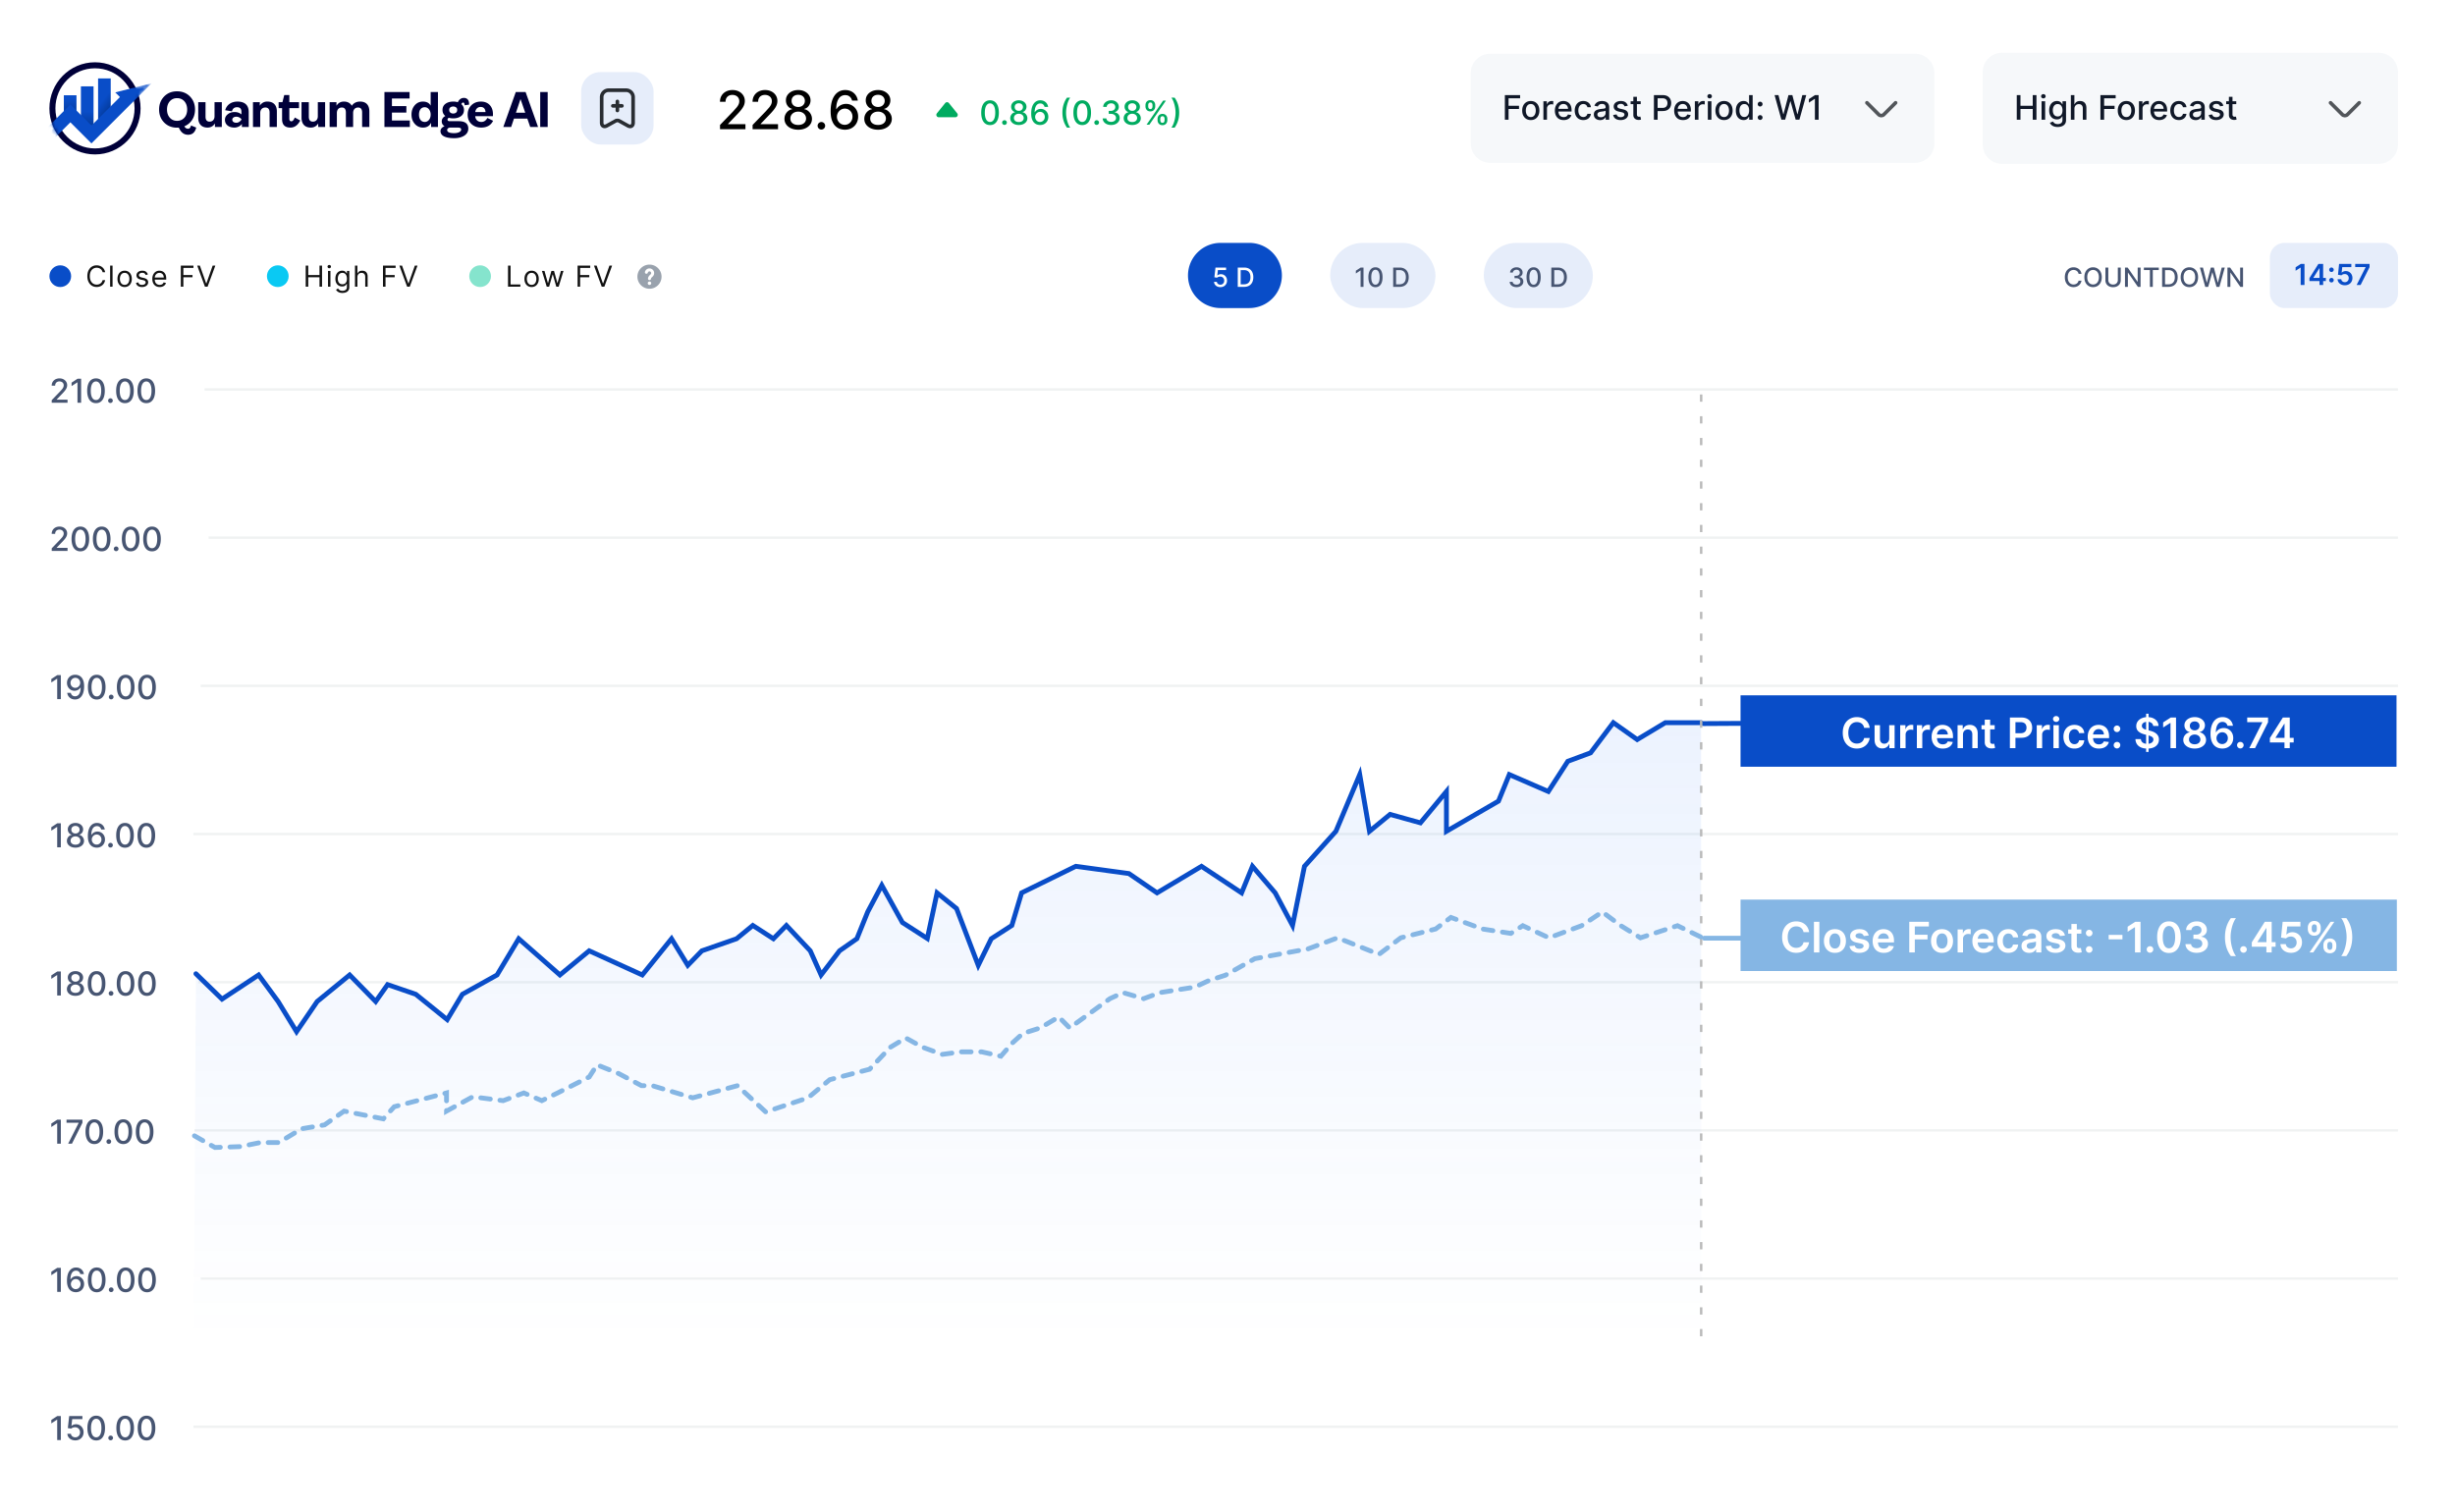 <svg xmlns="http://www.w3.org/2000/svg" width="646" height="398" fill="none" xmlns:v="https://vecta.io/nano"><style><![CDATA[.B{fill:#475572}.C{stroke-width:.635}.D{opacity:.5}.E{stroke:#e2e7e7}.F{fill:#094dc8}.G{stroke-linecap:round}.H{fill-opacity:.1}.I{stroke-linejoin:round}.J{stroke:#292d32}.K{stroke-width:.953}.L{stroke-miterlimit:10}.M{fill:#121212}.N{stroke-width:1.271}]]></style><path fill="#fff" d="M0 0h646v398H0z"/><path d="M36.199 28.518c0 6.269-5.024 11.336-11.204 11.336s-11.204-5.067-11.204-11.336 5.024-11.336 11.204-11.336 11.204 5.067 11.204 11.336z" stroke="#000039" stroke-width="1.582"/><path d="M20.126 25.073h-3.325v6.416h3.325v-6.416z" fill="url(#B)"/><path d="M24.615 22.727H21.29v10.34h3.325v-10.34z" fill="url(#C)"/><path d="M29.136 20.64h-3.325v11.165h3.325V20.64z" fill="url(#D)"/><mask id="A" maskUnits="userSpaceOnUse" x="13" y="16" width="28" height="25" mask-type="alpha"><path d="M36.989 28.518c0 6.697-5.37 12.127-11.995 12.127S13 35.215 13 28.518s5.37-12.126 11.995-12.126c4.546 0 8.502 2.557 10.536 6.327.158.292 1.59-.264 4.49-.923-.527.923-3.508 3.28-3.377 3.822a12.28 12.28 0 0 1 .345 2.9z" fill="#000039"/></mask><g mask="url(#A)"><path d="M39.89 21.91l-9.563 2.403 1.23 1.23-7.484 7.492-5.55-5.542-7.945 7.937c-.129.129-.129.34 0 .469s.34.13.469 0l2.275-2.275a.34.34 0 0 1 .469 0c.065.065.097.154.097.235 0 .089-.032.17-.097.235l-.097.097-2.177 2.178c-.13.129-.13.34 0 .469s.34.13.469 0l1.594-1.594c.129-.129.34-.129.469 0 .065.065.097.154.097.235 0 .089-.032.17-.097.235l-1.594 1.594c-.13.129-.13.34 0 .469s.34.13.469 0l5.591-5.59 5.542 5.542.008-.008.008.008L39.89 21.91z" fill="url(#E)"/></g><g fill="#000039"><path d="M144.118 33.416h-1.971v-9.197h1.971v9.197zm-2.534 0h-2.064l-.767-2.21h-3.507l-.741 2.21h-2.065l3.282-9.197h2.581l3.281 9.197zm-4.618-7.344l-1.204 3.586h2.448l-1.244-3.586zm-8.718 4.962l1.508.754c-.595 1.191-1.641 1.786-3.123 1.786-1.045 0-1.905-.304-2.567-.926-.675-.622-1.006-1.442-1.006-2.488 0-1.006.331-1.826.993-2.474.648-.635 1.482-.953 2.474-.953s1.774.304 2.343.913.847 1.416.847 2.422l-.014.516h-4.658c.093.94.702 1.509 1.615 1.509.688 0 1.217-.357 1.588-1.059zm-1.787-2.885c-.754 0-1.283.503-1.403 1.337h2.7c-.066-.887-.503-1.337-1.297-1.337zm-4.611-1.164c-.172 0-.331.146-.45.424.463.41.688.913.688 1.535 0 .701-.265 1.244-.794 1.628-.543.384-1.218.582-2.038.582a4.5 4.5 0 0 1-1.125-.146c-.251.093-.37.238-.37.463 0 .251.185.423.516.423h2.421c1.681 0 2.528.648 2.528 1.958 0 .767-.344 1.376-1.046 1.839-.701.45-1.588.675-2.659.675-2.382 0-3.613-.675-3.613-1.853 0-.556.357-.992 1.072-1.297-.49-.291-.741-.715-.741-1.27 0-.622.317-1.085.939-1.416-.489-.397-.741-.926-.741-1.588 0-.701.265-1.244.794-1.628s1.204-.582 2.025-.582c.463 0 .86.053 1.204.172.371-.754.913-1.138 1.615-1.138.741 0 1.349.476 1.349 1.548v.225l-1.151.159c-.026-.476-.172-.715-.423-.715zm-3.348 2.647c.383.331 1.124.331 1.508 0 .199-.159.291-.384.291-.688.106-1.217-2.196-1.217-2.09 0 0 .304.092.529.291.688zm1.892 3.943h-1.826c-.543 0-.9.265-.9.648 0 .543.609.82 1.826.82 1.098 0 1.853-.397 1.853-.939 0-.384-.278-.529-.953-.529zm-9.068 0a2.76 2.76 0 0 1-2.17-.966c-.582-.648-.874-1.456-.874-2.448s.292-1.813.861-2.461 1.283-.966 2.143-.966c.966 0 1.655.357 2.038 1.072V24.22h1.919v9.197h-1.8v-1.112c-.436.847-1.138 1.27-2.117 1.27zm.45-1.482c.437 0 .807-.185 1.112-.556.291-.37.436-.834.436-1.376 0-1.112-.661-1.945-1.548-1.945-.94 0-1.522.728-1.522 1.945 0 1.204.582 1.932 1.522 1.932zm-3.934 1.323h-6.683v-9.197h6.617v1.707h-4.645v1.998h3.798v1.707h-3.798v2.078h4.711v1.707zm-13.084-6.683c1.588 0 2.435.953 2.435 2.594v4.089h-1.906v-3.811c0-.873-.357-1.31-1.072-1.31-.754 0-1.297.529-1.297 1.442v3.679h-1.906v-3.811c0-.873-.357-1.31-1.072-1.31-.754 0-1.297.529-1.297 1.442v3.679h-1.906v-6.524h1.8v.926c.463-.728 1.112-1.085 1.959-1.085.953 0 1.641.37 2.078 1.098.49-.728 1.218-1.098 2.183-1.098zM81.79 33.575c-1.575 0-2.448-.953-2.448-2.607v-4.076h1.919v3.811c0 .873.357 1.31 1.072 1.31.754 0 1.297-.516 1.297-1.416v-3.705h1.919v6.524h-1.813v-.926c-.463.728-1.112 1.085-1.945 1.085z"/><path d="M76.425 33.575c-1.469 0-2.197-.741-2.197-2.21v-2.911h-.913v-1.562h1.006l.476-1.879h1.337v1.879h2.541v1.562h-2.541v2.766c0 .463.172.701.529.701s.609-.304.913-.992l1.429.781c-.635 1.244-1.495 1.866-2.581 1.866zm-7.951-.159h-1.906v-6.524h1.8v.926a2.21 2.21 0 0 1 1.985-1.085c1.601 0 2.501.953 2.501 2.594v4.089h-1.919v-3.785c0-.887-.371-1.337-1.125-1.337-.781 0-1.337.543-1.337 1.456v3.665zm-6.783.159c-1.482 0-2.501-.781-2.501-2.038 0-.569.238-1.059.728-1.456.476-.397 1.085-.595 1.826-.595.715 0 1.31.212 1.787.635v-.701c0-.807-.384-1.204-1.164-1.204-.701 0-1.138.357-1.337 1.085l-1.773-.291c.384-1.389 1.548-2.276 3.242-2.276 1.866 0 2.951.9 2.951 2.766v3.917h-1.8v-.794c-.437.595-1.218.953-1.959.953zm.49-1.27c.516 0 .966-.265 1.35-.807v-.132c-.384-.437-.834-.648-1.35-.648-.635 0-1.059.331-1.059.794 0 .476.423.794 1.059.794zm-7.569 1.27c-1.575 0-2.448-.953-2.448-2.607v-4.076h1.919v3.811c0 .873.357 1.31 1.072 1.31.754 0 1.297-.516 1.297-1.416v-3.705h1.919v6.524h-1.813v-.926c-.463.728-1.111 1.085-1.945 1.085zm-4.354-.556l1.376.556c-.304 1.257-1.019 1.892-2.13 1.892-1.098 0-1.906-.622-2.448-1.879l-.463.013c-1.363 0-2.501-.45-3.388-1.35s-1.337-2.038-1.337-3.427.45-2.527 1.337-3.44c.887-.9 2.025-1.35 3.388-1.35s2.501.45 3.388 1.35c.887.913 1.337 2.051 1.337 3.441 0 1.019-.251 1.932-.754 2.713a4.48 4.48 0 0 1-2.064 1.707c.251.423.569.635.979.635s.662-.291.781-.86zm-5.571-6.365c-.49.556-.741 1.284-.741 2.17s.251 1.614.741 2.157 1.125.82 1.906.82 1.429-.278 1.919-.82.741-1.27.741-2.157-.252-1.614-.741-2.17c-.49-.543-1.138-.82-1.919-.82s-1.416.278-1.906.82z"/></g><rect x="152.926" y="18.972" width="19.057" height="19.057" rx="5.083" class="F H"/><g class="J K I"><g class="G L"><path d="M163.646 27.857h-2.382"/><path d="M162.455 26.695v2.382"/></g><path d="M164.751 23.737h-4.592c-1.015 0-1.839.829-1.839 1.839v6.712c0 .857.615 1.22 1.367.805l2.325-1.291c.248-.138.648-.138.891 0l2.324 1.291c.753.419 1.367.057 1.367-.805v-6.712a1.85 1.85 0 0 0-1.843-1.839z"/></g><path d="M189.463 34v-1.112l3.44-3.564.908-1.018c.241-.294.422-.574.541-.839s.179-.546.179-.844c0-.337-.08-.629-.239-.874a1.55 1.55 0 0 0-.65-.571c-.275-.136-.584-.203-.928-.203-.364 0-.682.074-.953.223a1.53 1.53 0 0 0-.626.63c-.145.271-.218.589-.218.953h-1.464c0-.619.142-1.16.426-1.623s.676-.822 1.172-1.077 1.061-.387 1.693-.387c.638 0 1.201.127 1.687.382a2.87 2.87 0 0 1 1.147 1.032c.275.433.412.923.412 1.469 0 .377-.071.746-.213 1.107s-.383.763-.73 1.206-.831.975-1.45 1.603l-2.02 2.115v.075h4.577V34h-6.691zm8.572 0v-1.112l3.44-3.564.909-1.018c.241-.294.422-.574.541-.839s.178-.546.178-.844c0-.337-.079-.629-.238-.874a1.56 1.56 0 0 0-.65-.571c-.275-.136-.584-.203-.928-.203-.364 0-.682.074-.953.223a1.53 1.53 0 0 0-.626.63c-.146.271-.218.589-.218.953h-1.465c0-.619.143-1.16.427-1.623a2.9 2.9 0 0 1 1.172-1.077c.496-.258 1.06-.387 1.692-.387.639 0 1.202.127 1.688.382a2.87 2.87 0 0 1 1.147 1.032c.274.433.412.923.412 1.469a2.98 2.98 0 0 1-.214 1.107c-.139.361-.382.763-.729 1.206s-.831.975-1.45 1.603l-2.02 2.115v.075h4.577V34h-6.692zm12.008.139c-.712 0-1.34-.123-1.886-.367s-.968-.583-1.276-1.013-.46-.92-.457-1.469c-.003-.43.085-.826.263-1.186s.429-.667.74-.908a2.29 2.29 0 0 1 1.042-.467v-.06c-.506-.122-.911-.394-1.216-.814s-.455-.904-.452-1.45c-.003-.52.135-.983.412-1.39a2.88 2.88 0 0 1 1.157-.968c.49-.235 1.047-.352 1.673-.352.619 0 1.171.119 1.658.357s.875.558 1.156.968.424.869.427 1.385a2.41 2.41 0 0 1-.466 1.45c-.308.42-.708.692-1.202.814v.06a2.22 2.22 0 0 1 1.028.467c.308.242.553.544.735.908s.279.756.283 1.186c-.004.549-.159 1.039-.467 1.469s-.735.768-1.281 1.013-1.166.367-1.871.367zm0-1.256c.42 0 .784-.069 1.092-.209a1.69 1.69 0 0 0 .715-.591c.169-.255.255-.553.258-.893a1.67 1.67 0 0 0-.278-.938c-.179-.271-.422-.485-.73-.64s-.66-.233-1.057-.233-.756.078-1.067.233-.556.369-.735.64-.266.584-.263.938a1.58 1.58 0 0 0 .243.893c.169.252.409.448.72.591s.678.209 1.102.209zm0-4.731a1.92 1.92 0 0 0 .898-.203 1.54 1.54 0 0 0 .616-.566c.152-.242.23-.524.233-.849-.003-.318-.079-.596-.228-.834a1.45 1.45 0 0 0-.611-.551c-.261-.132-.564-.198-.908-.198-.351 0-.659.066-.923.198a1.45 1.45 0 0 0-.611.551c-.146.238-.217.516-.213.834-.004.324.069.607.218.849a1.54 1.54 0 0 0 .616.566c.264.136.569.203.913.203zm6.094 5.942c-.271 0-.504-.096-.7-.288a.96.96 0 0 1-.292-.705.94.94 0 0 1 .292-.695c.196-.195.429-.293.7-.293s.505.098.7.293.293.424.293.695c0 .182-.046.349-.139.501a1.02 1.02 0 0 1-.357.357.95.95 0 0 1-.497.134zm6.142.045a4.1 4.1 0 0 1-1.34-.248c-.437-.159-.834-.424-1.192-.794s-.643-.869-.858-1.494-.318-1.406-.318-2.343c0-.887.088-1.674.263-2.363s.435-1.269.769-1.742a3.41 3.41 0 0 1 1.212-1.087c.473-.248 1.004-.372 1.593-.372.606 0 1.143.119 1.613.357a3.03 3.03 0 0 1 1.142.988c.295.42.482.899.561 1.435h-1.514c-.103-.424-.306-.769-.611-1.037s-.701-.402-1.191-.402a1.96 1.96 0 0 0-1.742.973c-.414.649-.622 1.55-.626 2.705h.075c.175-.288.39-.533.645-.735a2.88 2.88 0 0 1 .864-.472c.321-.113.658-.169 1.012-.169.589 0 1.122.144 1.599.432a3.14 3.14 0 0 1 1.146 1.181c.285.503.427 1.079.427 1.727a3.55 3.55 0 0 1-.441 1.762c-.292.526-.702.943-1.231 1.251s-1.149.453-1.857.447zm-.005-1.291c.391 0 .74-.096 1.047-.288a2.08 2.08 0 0 0 .73-.774 2.21 2.21 0 0 0 .268-1.087c0-.391-.088-.746-.263-1.067a1.98 1.98 0 0 0-.715-.764c-.301-.189-.645-.283-1.032-.283a1.98 1.98 0 0 0-.819.169c-.248.113-.467.268-.656.467s-.337.427-.446.685-.159.524-.159.809a2.19 2.19 0 0 0 .263 1.057 2.16 2.16 0 0 0 .73.784c.311.195.662.293 1.052.293zm8.777 1.291c-.711 0-1.34-.123-1.886-.367s-.968-.583-1.276-1.013-.46-.92-.456-1.469c-.004-.43.084-.826.263-1.186s.428-.667.74-.908a2.29 2.29 0 0 1 1.042-.467v-.06a2.05 2.05 0 0 1-1.216-.814 2.38 2.38 0 0 1-.452-1.45 2.38 2.38 0 0 1 .412-1.39c.281-.41.667-.733 1.157-.968s1.047-.352 1.672-.352c.619 0 1.172.119 1.658.357s.876.558 1.157.968.424.869.427 1.385c-.003.546-.159 1.029-.467 1.45s-.708.692-1.201.814v.06c.381.066.723.222 1.028.467s.552.544.734.908a2.59 2.59 0 0 1 .283 1.186 2.49 2.49 0 0 1-.466 1.469c-.308.43-.735.768-1.281 1.013s-1.167.367-1.872.367zm0-1.256c.421 0 .785-.069 1.093-.209s.546-.339.714-.591.255-.553.258-.893a1.67 1.67 0 0 0-.277-.938c-.179-.271-.422-.485-.73-.64s-.66-.233-1.058-.233-.756.078-1.067.233-.556.369-.734.64a1.63 1.63 0 0 0-.263.938c-.004.341.077.639.243.893s.408.448.72.591.678.209 1.101.209zm0-4.731c.338 0 .638-.068.899-.203s.467-.324.615-.566a1.59 1.59 0 0 0 .234-.849c-.004-.318-.08-.596-.229-.834a1.45 1.45 0 0 0-.61-.551c-.262-.132-.564-.198-.909-.198s-.658.066-.923.198a1.45 1.45 0 0 0-.61.551c-.146.238-.217.516-.214.834-.003.324.07.607.219.849s.354.43.615.566.569.203.913.203z" fill="#000"/><path d="M260.515 32.917c-.488-.002-.905-.131-1.251-.386s-.61-.627-.794-1.115-.275-1.076-.275-1.764.092-1.272.275-1.758.451-.857.797-1.112.764-.383 1.248-.383.9.129 1.246.386.61.626.794 1.112.278 1.069.278 1.755-.092 1.279-.275 1.767-.448.858-.794 1.115-.762.383-1.249.383zm0-.825c.429 0 .764-.209 1.005-.627s.364-1.023.364-1.814c0-.525-.056-.969-.167-1.331s-.266-.641-.472-.828a1.05 1.05 0 0 0-.73-.284c-.426 0-.761.21-1.004.63s-.365 1.025-.367 1.814c0 .527.054.973.164 1.338s.268.637.472.825.449.278.735.278zm3.805.778a.6.6 0 0 1-.435-.179c-.121-.119-.183-.268-.183-.439a.58.58 0 0 1 .183-.432.59.59 0 0 1 .435-.182c.169 0 .314.061.436.182s.182.264.182.432c0 .113-.029.217-.086.312a.64.64 0 0 1-.223.222.59.59 0 0 1-.309.083zm3.768.028c-.442 0-.834-.076-1.174-.229a1.93 1.93 0 0 1-.794-.63 1.52 1.52 0 0 1-.284-.915 1.61 1.61 0 0 1 .164-.738 1.63 1.63 0 0 1 .46-.565 1.44 1.44 0 0 1 .649-.291v-.037a1.28 1.28 0 0 1-.757-.507c-.189-.262-.283-.562-.281-.902a1.48 1.48 0 0 1 .256-.865c.176-.255.415-.456.72-.602a2.38 2.38 0 0 1 1.041-.219c.386 0 .73.074 1.032.222s.545.347.72.602.264.541.266.862a1.5 1.5 0 0 1-.291.902 1.28 1.28 0 0 1-.747.507v.037a1.38 1.38 0 0 1 .639.291c.192.15.344.339.458.565a1.64 1.64 0 0 1 .176.738c-.002.342-.099.647-.291.915s-.457.478-.797.63-.726.229-1.165.229zm0-.782a1.63 1.63 0 0 0 .68-.13 1.05 1.05 0 0 0 .445-.368c.105-.159.159-.344.161-.556-.002-.22-.06-.415-.173-.584s-.263-.302-.454-.398a1.45 1.45 0 0 0-.659-.145c-.248 0-.47.048-.664.145s-.346.23-.457.398a1.02 1.02 0 0 0-.164.584.98.98 0 0 0 .152.556c.105.157.254.279.448.368a1.63 1.63 0 0 0 .685.13zm0-2.944a1.2 1.2 0 0 0 .56-.127c.162-.084.29-.202.383-.352s.143-.326.145-.528a.93.93 0 0 0-.142-.519c-.093-.148-.217-.263-.38-.343s-.351-.124-.566-.124a1.27 1.27 0 0 0-.574.124c-.165.083-.29.195-.38.343a.96.96 0 0 0-.133.519c.002.198.043.378.136.528a.96.96 0 0 0 .383.352 1.23 1.23 0 0 0 .568.127zm5.568 3.726a2.57 2.57 0 0 1-.834-.154 1.95 1.95 0 0 1-.741-.494c-.223-.231-.401-.541-.535-.93s-.197-.875-.197-1.458c0-.552.054-1.042.163-1.471s.271-.79.479-1.084.459-.522.754-.677.625-.232.992-.232a2.19 2.19 0 0 1 1.004.222 1.88 1.88 0 0 1 .71.615 2.08 2.08 0 0 1 .349.893h-.942c-.064-.264-.19-.479-.38-.646s-.436-.25-.741-.25a1.22 1.22 0 0 0-1.085.605c-.257.404-.387.965-.389 1.684h.046c.11-.179.243-.332.402-.457a1.8 1.8 0 0 1 .538-.294c.199-.07.409-.105.63-.105a1.89 1.89 0 0 1 .995.269 1.96 1.96 0 0 1 .713.735c.177.313.266.671.266 1.075a2.21 2.21 0 0 1-.275 1.097 2.02 2.02 0 0 1-.766.779c-.329.192-.715.282-1.156.278zm-.003-.803a1.21 1.21 0 0 0 .652-.179 1.29 1.29 0 0 0 .454-.482 1.37 1.37 0 0 0 .167-.677c0-.243-.054-.464-.164-.664s-.255-.358-.444-.476-.402-.176-.643-.176a1.24 1.24 0 0 0-.51.105c-.154.07-.29.167-.408.29a1.42 1.42 0 0 0-.278.426 1.3 1.3 0 0 0-.099.504c0 .237.055.456.164.658a1.32 1.32 0 0 0 .454.488c.191.123.412.182.655.182zm5.909-2.447c0-.774.102-1.487.306-2.138s.501-1.251.893-1.801h.846c-.152.204-.294.454-.426.751a7.13 7.13 0 0 0-.346.976 8.88 8.88 0 0 0-.232 1.097 7.58 7.58 0 0 0-.083 1.115 7.84 7.84 0 0 0 .145 1.489 8.31 8.31 0 0 0 .392 1.4c.165.431.348.782.55 1.053h-.846c-.392-.55-.689-1.15-.893-1.801s-.306-1.365-.306-2.141zm5.209 3.269c-.488-.002-.905-.131-1.251-.386s-.61-.627-.794-1.115-.275-1.076-.275-1.764.092-1.272.275-1.758.451-.857.797-1.112.764-.383 1.248-.383.899.129 1.245.386.611.626.794 1.112.278 1.069.278 1.755-.091 1.279-.274 1.767-.448.858-.794 1.115-.763.383-1.249.383zm0-.825c.429 0 .763-.209 1.004-.627s.365-1.023.365-1.814c0-.525-.056-.969-.167-1.331s-.267-.641-.472-.828-.447-.284-.73-.284c-.426 0-.761.21-1.004.63s-.365 1.025-.367 1.814c0 .527.054.973.163 1.338s.269.637.473.825.449.278.735.278zm3.805.778a.6.6 0 0 1-.618-.618c0-.169.061-.313.182-.432s.267-.182.436-.182.314.061.436.182.182.264.182.432c0 .113-.029.217-.087.312a.63.63 0 0 1-.222.222.59.59 0 0 1-.309.083zm3.816.028c-.424 0-.803-.073-1.137-.219s-.594-.349-.787-.609a1.61 1.61 0 0 1-.309-.908h.97c.012.187.075.35.188.488s.266.241.451.315.392.111.618.111a1.59 1.59 0 0 0 .661-.13c.194-.087.345-.207.454-.361a.92.92 0 0 0 .164-.541c0-.212-.054-.399-.164-.559s-.264-.29-.472-.383-.455-.139-.748-.139h-.534v-.779h.534a1.42 1.42 0 0 0 .618-.127c.179-.084.319-.202.42-.352a.94.94 0 0 0 .151-.535.96.96 0 0 0-.132-.51c-.087-.146-.21-.261-.371-.343s-.346-.124-.562-.124a1.46 1.46 0 0 0-.578.114c-.177.074-.321.181-.433.321s-.171.304-.179.497h-.924a1.57 1.57 0 0 1 .303-.902 1.96 1.96 0 0 1 .766-.609 2.5 2.5 0 0 1 1.057-.219c.406 0 .756.079 1.05.238s.526.366.686.627.243.548.241.859a1.38 1.38 0 0 1-.296.902 1.44 1.44 0 0 1-.791.497v.049c.42.064.745.231.976.501s.348.604.346 1.004c.002.348-.095.66-.29.936s-.459.493-.794.652-.72.235-1.153.235zm5.543 0c-.443 0-.834-.076-1.174-.229s-.603-.363-.794-.63-.287-.573-.284-.915a1.6 1.6 0 0 1 .163-.738 1.63 1.63 0 0 1 .461-.565 1.42 1.42 0 0 1 .648-.291v-.037a1.28 1.28 0 0 1-.757-.507c-.189-.262-.283-.562-.281-.902a1.48 1.48 0 0 1 .257-.865c.175-.255.415-.456.72-.602s.651-.219 1.041-.219.729.074 1.032.222a1.79 1.79 0 0 1 .719.602c.175.253.264.541.266.862-.002.34-.099.64-.29.902a1.29 1.29 0 0 1-.748.507v.037a1.38 1.38 0 0 1 .64.291c.19.153.344.339.457.565s.174.471.176.738c-.002.342-.099.647-.29.915s-.458.478-.798.63-.726.229-1.164.229zm0-.782c.261 0 .488-.043.679-.13a1.05 1.05 0 0 0 .445-.368c.105-.159.159-.344.161-.556-.002-.22-.06-.415-.173-.584s-.263-.302-.454-.398a1.44 1.44 0 0 0-.658-.145 1.47 1.47 0 0 0-.665.145 1.16 1.16 0 0 0-.457.398c-.111.168-.166.364-.163.584a.97.97 0 0 0 .151.556c.103.158.254.279.448.368s.422.13.686.13zm0-2.944a1.19 1.19 0 0 0 .559-.127.96.96 0 0 0 .383-.352c.095-.15.143-.326.145-.528a.93.93 0 0 0-.142-.519c-.093-.148-.217-.263-.38-.343s-.351-.124-.565-.124a1.27 1.27 0 0 0-.575.124c-.163.08-.289.195-.38.343a.95.95 0 0 0-.133.519c.002.198.043.378.136.528s.221.268.383.352a1.23 1.23 0 0 0 .569.127zm6.661 2.453v-.334c0-.239.05-.457.149-.655s.247-.359.438-.479.428-.182.702-.182c.28 0 .515.06.704.179a1.14 1.14 0 0 1 .429.479 1.46 1.46 0 0 1 .149.658v.334a1.46 1.46 0 0 1-.149.658c-.098.198-.244.357-.435.479s-.422.179-.698.179-.513-.06-.705-.179a1.16 1.16 0 0 1-.435-.479 1.46 1.46 0 0 1-.149-.658zm.72-.334v.334a.93.93 0 0 0 .127.482c.084.144.232.216.442.216s.353-.072.435-.216a.96.96 0 0 0 .124-.482v-.334c0-.177-.04-.338-.121-.482s-.224-.216-.438-.216c-.206 0-.353.072-.439.216s-.13.305-.13.482zm-3.902-3.287v-.334c0-.239.05-.458.148-.658a1.19 1.19 0 0 1 .439-.479c.194-.119.428-.179.701-.179.281 0 .515.06.705.179s.333.279.429.479a1.5 1.5 0 0 1 .146.658v.334a1.46 1.46 0 0 1-.149.658 1.17 1.17 0 0 1-.432.479c-.19.119-.423.179-.699.179s-.515-.06-.707-.179a1.2 1.2 0 0 1-.433-.479c-.098-.2-.148-.419-.148-.658zm.723-.334v.334a.95.95 0 0 0 .124.482c.084.144.231.216.441.216s.351-.072.433-.216a.94.94 0 0 0 .127-.482v-.334c0-.177-.04-.338-.121-.482s-.226-.216-.439-.216c-.205 0-.352.072-.438.216a.93.93 0 0 0-.127.482zm-.429 5.141l4.35-6.327h.738l-4.35 6.327h-.738zm8.579-3.164c0 .776-.102 1.49-.306 2.141s-.501 1.251-.893 1.801h-.846a3.93 3.93 0 0 0 .426-.751 7.18 7.18 0 0 0 .346-.973 8.85 8.85 0 0 0 .232-1.1 7.64 7.64 0 0 0 .083-1.118 7.83 7.83 0 0 0-.145-1.486 8.27 8.27 0 0 0-.392-1.399c-.165-.43-.348-.782-.55-1.053h.846c.392.55.689 1.15.893 1.801s.306 1.363.306 2.138zm-61.578-2.515c.254-.315.734-.315.988 0l2.179 2.695c.336.416.04 1.035-.494 1.035h-4.358c-.534 0-.83-.619-.494-1.035l2.179-2.695z" fill="#00ab60"/><path d="M387.013 19.231c0-2.807 2.276-5.083 5.083-5.083h111.827c2.808 0 5.083 2.276 5.083 5.083v18.538c0 2.807-2.275 5.083-5.083 5.083H392.096c-2.807 0-5.083-2.276-5.083-5.083V19.231z" fill="#e1e6ef" fill-opacity=".3"/><path d="M395.984 31.5V25.03h4.012v.84h-3.036v1.971h2.748v.837h-2.748V31.5h-.976zm6.824.098c-.455 0-.852-.104-1.191-.313s-.602-.5-.79-.875-.281-.813-.281-1.314.094-.943.281-1.32a2.11 2.11 0 0 1 .79-.878c.339-.208.736-.313 1.191-.313s.852.104 1.191.313a2.1 2.1 0 0 1 .789.878c.188.377.282.817.282 1.32s-.094.939-.282 1.314-.45.666-.789.875-.736.313-1.191.313zm.003-.793c.295 0 .539-.078.733-.234s.337-.363.429-.622a2.47 2.47 0 0 0 .143-.856 2.46 2.46 0 0 0-.143-.853 1.38 1.38 0 0 0-.429-.629c-.194-.158-.438-.237-.733-.237s-.543.079-.739.237a1.41 1.41 0 0 0-.433.629c-.093.259-.139.543-.139.853s.046.597.139.856.239.466.433.622.442.234.739.234zm3.313.695v-4.852h.913v.771h.05c.089-.261.245-.466.468-.616s.48-.227.764-.227l.209.006.192.016v.903c-.037-.011-.105-.022-.202-.035s-.193-.022-.29-.022c-.224 0-.423.047-.597.142s-.31.222-.411.389-.152.352-.152.562V31.5h-.944zm5.331.098c-.478 0-.89-.102-1.235-.306s-.608-.496-.796-.869-.278-.814-.278-1.317c0-.497.093-.935.278-1.314s.449-.675.783-.888.731-.319 1.182-.319c.274 0 .539.045.796.136s.487.233.692.426.365.445.483.755.177.681.177 1.121v.335h-3.857v-.708h2.931c0-.248-.05-.469-.151-.66a1.14 1.14 0 0 0-.427-.458 1.19 1.19 0 0 0-.638-.167c-.265 0-.497.065-.695.196a1.32 1.32 0 0 0-.455.505c-.105.206-.158.431-.158.673v.553c0 .324.057.6.171.828s.277.401.483.521.448.177.724.177c.179 0 .342-.025.489-.076a1.06 1.06 0 0 0 .383-.234 1.02 1.02 0 0 0 .246-.382l.894.161c-.072.263-.2.494-.385.692s-.414.348-.692.458-.591.161-.945.161zm5.174 0c-.47 0-.874-.106-1.213-.319a2.11 2.11 0 0 1-.777-.888c-.182-.377-.272-.809-.272-1.295 0-.493.093-.928.278-1.305s.446-.675.783-.888.734-.319 1.191-.319c.369 0 .697.069.986.205a1.77 1.77 0 0 1 .698.569 1.72 1.72 0 0 1 .319.856h-.919c-.051-.227-.167-.423-.348-.588s-.419-.246-.72-.246c-.263 0-.494.069-.692.208s-.348.333-.458.588-.164.552-.164.897c0 .354.054.659.161.916s.259.456.455.597.431.212.698.212a1.17 1.17 0 0 0 .486-.098.99.99 0 0 0 .37-.287c.101-.124.172-.274.212-.449h.919c-.034.314-.136.594-.307.84a1.76 1.76 0 0 1-.685.581c-.284.141-.618.212-1.001.212zm4.415.009a1.98 1.98 0 0 1-.834-.171c-.248-.116-.445-.283-.591-.502s-.214-.488-.214-.806c0-.274.052-.499.157-.676s.248-.317.427-.42a2.23 2.23 0 0 1 .6-.234c.221-.053.447-.093.676-.12l.708-.082c.181-.023.312-.06.395-.11s.123-.133.123-.246v-.022c0-.276-.078-.49-.234-.641s-.383-.227-.689-.227c-.318 0-.568.07-.751.212s-.307.294-.376.464l-.888-.202c.105-.295.259-.533.461-.714s.439-.316.705-.398.544-.126.837-.126a2.96 2.96 0 0 1 .616.07c.219.044.423.126.612.246a1.36 1.36 0 0 1 .471.515c.122.221.183.509.183.862V31.5h-.922v-.663h-.038c-.061.122-.153.242-.275.36s-.279.216-.47.294-.422.117-.689.117zm.205-.758c.261 0 .485-.052.67-.155a1.08 1.08 0 0 0 .426-.404 1.05 1.05 0 0 0 .149-.54v-.626c-.034.034-.099.065-.196.095s-.203.052-.325.073l-.357.054-.291.038c-.183.023-.351.062-.502.117s-.27.134-.36.237-.133.236-.133.404c0 .234.086.411.259.531s.393.177.66.177zm7.083-3.017l-.856.152c-.036-.11-.092-.214-.17-.313s-.179-.18-.31-.243-.294-.095-.49-.095c-.267 0-.49.06-.669.18a.53.53 0 0 0-.269.458c0 .162.06.293.18.392s.314.18.582.243l.77.177c.447.103.779.262.998.477a1.12 1.12 0 0 1 .329.837 1.27 1.27 0 0 1-.253.777c-.166.225-.399.402-.698.531s-.641.193-1.033.193c-.543 0-.986-.116-1.33-.347s-.553-.566-.631-.995l.912-.139c.057.238.174.418.351.54s.408.18.692.18c.309 0 .557-.064.742-.193s.278-.29.278-.477c0-.152-.057-.279-.17-.382s-.284-.181-.515-.234l-.822-.18c-.452-.103-.787-.267-1.004-.493s-.322-.511-.322-.856c0-.286.08-.537.24-.752s.381-.382.663-.502.606-.183.97-.183c.524 0 .937.114 1.238.341s.5.527.597.907zm3.398-1.185v.758h-2.65v-.758h2.65zm-1.939-1.163h.944v4.59c0 .183.028.321.082.414a.43.43 0 0 0 .212.186.85.85 0 0 0 .288.047c.075 0 .142-.005.199-.016l.132-.025.171.78c-.055.021-.133.042-.234.063a1.85 1.85 0 0 1-.379.038c-.248.004-.48-.04-.695-.133a1.19 1.19 0 0 1-.521-.43c-.133-.194-.199-.437-.199-.73v-4.786zm5.414 6.015V25.03h2.306c.503 0 .92.092 1.251.275a1.78 1.78 0 0 1 .742.752 2.27 2.27 0 0 1 .247 1.068c0 .398-.083.756-.25 1.074s-.413.567-.745.752-.747.275-1.248.275h-1.586v-.828h1.497c.318 0 .576-.055.774-.164s.344-.263.436-.455a1.48 1.48 0 0 0 .139-.654c0-.244-.046-.461-.139-.651s-.239-.338-.439-.445-.459-.161-.783-.161h-1.226V31.5h-.976zm7.645.098c-.478 0-.89-.102-1.236-.306s-.608-.496-.796-.869-.278-.814-.278-1.317c0-.497.093-.935.278-1.314s.449-.675.784-.888.731-.319 1.181-.319c.274 0 .539.045.796.136s.488.233.692.426.365.445.483.755.177.681.177 1.121v.335h-3.857v-.708h2.932c0-.248-.051-.469-.152-.66s-.243-.346-.426-.458-.394-.167-.638-.167c-.266 0-.497.065-.695.196a1.31 1.31 0 0 0-.455.505 1.45 1.45 0 0 0-.158.673v.553c0 .324.057.6.17.828s.277.401.484.521a1.43 1.43 0 0 0 .723.177 1.51 1.51 0 0 0 .49-.076c.147-.053.274-.131.382-.234a1.02 1.02 0 0 0 .246-.382l.894.161c-.071.263-.2.494-.385.692s-.414.348-.692.458a2.59 2.59 0 0 1-.944.161zm3.129-.098v-4.852h.913v.771h.051a1.17 1.17 0 0 1 .467-.616 1.34 1.34 0 0 1 .765-.227l.208.006.193.016v.903c-.038-.011-.106-.022-.202-.035a1.94 1.94 0 0 0-.291-.022c-.223 0-.422.047-.597.142s-.31.222-.411.389a1.05 1.05 0 0 0-.151.562V31.5h-.945zm3.414 0v-4.852h.945V31.5h-.945zm.477-5.601a.6.6 0 0 1-.423-.164c-.116-.112-.174-.244-.174-.398s.058-.288.174-.398.259-.168.423-.168.304.056.42.168.177.242.177.398a.53.53 0 0 1-.177.398.59.59 0 0 1-.42.164zm3.782 5.698c-.455 0-.852-.104-1.191-.313s-.602-.5-.79-.875-.281-.813-.281-1.314.094-.943.281-1.32a2.11 2.11 0 0 1 .79-.878c.339-.208.736-.313 1.191-.313s.852.104 1.191.313a2.11 2.11 0 0 1 .79.878c.187.377.281.817.281 1.32s-.094.939-.281 1.314-.451.666-.79.875-.736.313-1.191.313zm.003-.793c.295 0 .539-.078.733-.234a1.37 1.37 0 0 0 .43-.622c.094-.259.142-.544.142-.856s-.048-.594-.142-.853a1.39 1.39 0 0 0-.43-.629c-.194-.158-.438-.237-.733-.237s-.543.079-.739.237a1.41 1.41 0 0 0-.433.629c-.092.259-.139.543-.139.853s.047.597.139.856.239.466.433.622.442.234.739.234zm5.129.79c-.391 0-.741-.1-1.048-.3s-.546-.49-.721-.862-.259-.824-.259-1.349.088-.973.263-1.346.419-.658.726-.856a1.89 1.89 0 0 1 1.046-.297c.301 0 .543.051.726.152a1.29 1.29 0 0 1 .43.347 2.97 2.97 0 0 1 .24.351h.057V25.03h.944V31.5h-.922v-.755h-.079c-.057.103-.139.221-.246.354a1.38 1.38 0 0 1-.436.348c-.186.099-.426.149-.721.149zm.209-.806c.272 0 .501-.072.689-.215s.332-.347.429-.603.149-.556.149-.897-.049-.632-.146-.884-.239-.45-.426-.591-.419-.212-.695-.212c-.284 0-.521.074-.711.221s-.333.348-.429.603-.143.542-.143.862a2.48 2.48 0 0 0 .146.875c.097.259.24.464.429.616s.428.224.708.224zm4.166.771c-.173 0-.321-.061-.446-.183a.61.61 0 0 1-.186-.448.6.6 0 0 1 .186-.442.61.61 0 0 1 .446-.186c.172 0 .321.062.445.186a.6.6 0 0 1 .186.442.6.6 0 0 1-.088.319.66.66 0 0 1-.227.227c-.095.057-.201.085-.316.085zm0-3.532a.61.61 0 0 1-.632-.632.6.6 0 0 1 .186-.442.61.61 0 0 1 .446-.186c.172 0 .321.062.445.186a.6.6 0 0 1 .186.442.6.6 0 0 1-.088.319.66.66 0 0 1-.227.227c-.095.057-.201.085-.316.085zm5.593 3.472l-1.794-6.469h1.027l1.26 5.01h.06l1.311-5.01h1.017l1.311 5.013h.06l1.257-5.013h1.03l-1.797 6.469h-.983l-1.361-4.846h-.051l-1.361 4.846h-.986zm9.795-6.469V31.5h-.979v-5.49h-.038l-1.548 1.011v-.935l1.614-1.055h.951z" fill="#101828"/><g opacity=".8" class="G I J K L"><path d="M498.803 27.046l-3.106 3.106c-.367.367-.967.367-1.334 0l-3.105-3.106"/></g><path d="M521.714 18.969c0-2.807 2.276-5.083 5.083-5.083h99.12c2.807 0 5.083 2.276 5.083 5.083v19.061c0 2.807-2.276 5.083-5.083 5.083h-99.12c-2.807 0-5.083-2.276-5.083-5.083V18.969z" fill="#e1e6ef" fill-opacity=".3"/><path d="M530.685 31.5v-6.469h.976v2.811h3.225v-2.811h.98V31.5h-.98v-2.821h-3.225V31.5h-.976zm6.526 0v-4.852h.945V31.5h-.945zm.477-5.601a.6.6 0 0 1-.423-.164c-.116-.112-.174-.244-.174-.398s.058-.288.174-.398.259-.167.423-.167a.58.58 0 0 1 .42.167c.118.11.177.242.177.398a.53.53 0 0 1-.177.398c-.115.11-.255.164-.42.164zm3.773 7.521c-.386 0-.717-.051-.995-.152s-.501-.235-.676-.401-.306-.349-.392-.547l.812-.335a2.01 2.01 0 0 0 .227.294c.097.105.228.195.392.268s.38.111.641.111c.358 0 .654-.087.888-.262s.351-.449.351-.828v-.954h-.06a2.13 2.13 0 0 1-.247.344c-.105.126-.25.236-.436.329s-.426.139-.723.139a2.02 2.02 0 0 1-1.036-.268c-.306-.181-.548-.447-.727-.799s-.265-.789-.265-1.305.087-.958.262-1.327.419-.651.727-.847.656-.297 1.045-.297c.301 0 .545.051.73.152s.329.215.433.348.186.25.243.351h.069v-.787h.926v4.959c0 .417-.097.759-.291 1.027s-.456.465-.786.594-.699.193-1.112.193zm-.01-2.777c.272 0 .501-.063.689-.189s.333-.312.43-.55.148-.528.148-.862c0-.326-.048-.614-.145-.862a1.28 1.28 0 0 0-.427-.581c-.187-.141-.419-.212-.695-.212a1.12 1.12 0 0 0-.71.221 1.33 1.33 0 0 0-.43.594c-.095.251-.142.531-.142.84 0 .318.048.597.145.837s.24.427.43.562.427.202.707.202zm4.41-2.025V31.5h-.944v-6.469h.931v2.407h.06c.114-.261.288-.469.522-.622s.539-.231.916-.231c.332 0 .623.069.872.205s.444.341.581.613.208.607.208 1.011V31.5h-.944v-2.972c0-.356-.092-.632-.275-.828s-.438-.297-.764-.297a1.25 1.25 0 0 0-.601.142c-.174.095-.312.234-.413.417s-.149.4-.149.657zm6.837 2.881v-6.469h4.011v.84h-3.035v1.971h2.748v.837h-2.748V31.5h-.976zm6.824.098c-.455 0-.852-.104-1.191-.313s-.603-.5-.79-.875-.281-.813-.281-1.314.094-.943.281-1.32.451-.67.79-.878.736-.313 1.191-.313.851.104 1.19.313.603.501.79.878.281.817.281 1.32-.093.939-.281 1.314-.451.666-.79.875-.736.313-1.19.313zm.003-.793c.295 0 .539-.078.733-.234a1.37 1.37 0 0 0 .429-.622 2.47 2.47 0 0 0 .142-.856 2.46 2.46 0 0 0-.142-.853 1.39 1.39 0 0 0-.429-.629c-.194-.158-.438-.237-.733-.237s-.544.079-.739.237-.338.367-.433.629-.139.543-.139.853.046.597.139.856.239.466.433.622.442.234.739.234zm3.313.695v-4.852h.912v.771h.051c.088-.261.244-.466.468-.616s.48-.228.764-.228l.208.006.193.016v.904c-.038-.011-.105-.022-.202-.035a1.94 1.94 0 0 0-.291-.022c-.223 0-.422.047-.597.142s-.309.222-.41.388-.152.352-.152.562V31.5h-.944zm5.331.098c-.478 0-.89-.102-1.235-.306s-.609-.496-.796-.869-.278-.814-.278-1.317c0-.497.092-.935.278-1.314s.448-.675.783-.888.731-.319 1.182-.319a2.38 2.38 0 0 1 .796.136 1.92 1.92 0 0 1 .691.426c.205.194.366.445.484.755s.177.681.177 1.121v.335h-3.857v-.708h2.931c0-.248-.05-.469-.152-.66s-.243-.346-.426-.458-.394-.167-.638-.167c-.265 0-.497.065-.695.196a1.31 1.31 0 0 0-.455.505c-.105.206-.158.431-.158.673v.553c0 .324.057.6.171.828s.277.401.483.521.448.177.723.177c.179 0 .343-.025.49-.076s.275-.131.382-.234a1.01 1.01 0 0 0 .247-.382l.894.161c-.072.263-.2.494-.386.692s-.414.349-.692.458-.59.161-.944.161zm5.173 0c-.469 0-.874-.106-1.213-.319a2.11 2.11 0 0 1-.777-.888c-.181-.377-.271-.809-.271-1.295 0-.493.092-.928.278-1.305s.446-.675.783-.888.734-.319 1.191-.319c.368 0 .697.069.985.205s.522.324.699.569a1.72 1.72 0 0 1 .319.856h-.92c-.05-.227-.166-.423-.347-.588s-.419-.246-.72-.246c-.264 0-.494.069-.692.209s-.349.333-.458.588-.164.552-.164.897c0 .354.053.659.161.916s.259.456.455.597a1.17 1.17 0 0 0 .698.212 1.17 1.17 0 0 0 .486-.098.99.99 0 0 0 .37-.287 1.08 1.08 0 0 0 .211-.449h.92c-.034.314-.136.594-.307.84a1.76 1.76 0 0 1-.685.581 2.23 2.23 0 0 1-1.002.212zm4.416.009c-.308 0-.586-.057-.834-.171a1.4 1.4 0 0 1-.591-.502c-.143-.219-.215-.488-.215-.805 0-.274.053-.499.158-.676s.248-.317.427-.42.379-.181.6-.234a5.94 5.94 0 0 1 .676-.12l.707-.082c.181-.023.313-.06.395-.111s.123-.133.123-.246v-.022c0-.276-.078-.49-.233-.641s-.384-.227-.689-.227c-.318 0-.569.07-.752.212s-.306.294-.376.464l-.887-.202c.105-.295.259-.533.461-.714a1.87 1.87 0 0 1 .704-.398c.266-.084.545-.126.837-.126.194 0 .399.023.616.069a1.8 1.8 0 0 1 .613.246 1.36 1.36 0 0 1 .471.515c.122.221.183.509.183.862V31.5h-.922v-.663h-.038c-.061.122-.153.242-.275.36s-.279.216-.471.294-.421.117-.688.117zm.205-.758a1.36 1.36 0 0 0 .67-.155c.187-.103.329-.238.426-.404a1.05 1.05 0 0 0 .149-.54v-.625c-.034.034-.099.065-.196.095s-.204.052-.326.073l-.357.054-.29.038c-.183.023-.351.062-.502.117s-.27.134-.361.237-.132.236-.132.404c0 .234.086.411.259.531s.393.177.66.177zm7.083-3.017l-.856.152c-.036-.11-.093-.214-.171-.313s-.179-.18-.309-.243-.294-.095-.49-.095c-.267 0-.491.06-.67.18s-.268.271-.268.458c0 .162.06.293.18.392s.314.18.581.243l.771.177c.446.103.779.262.998.477a1.12 1.12 0 0 1 .329.837c0 .291-.085.55-.253.777s-.399.402-.698.531-.641.193-1.033.193c-.543 0-.987-.116-1.33-.347a1.47 1.47 0 0 1-.632-.995l.913-.139c.057.238.174.418.351.54s.407.18.692.18c.309 0 .557-.064.742-.193s.278-.29.278-.477c0-.152-.057-.279-.171-.382s-.283-.181-.515-.234l-.821-.18c-.453-.103-.787-.267-1.004-.493a1.19 1.19 0 0 1-.323-.856c0-.286.08-.537.24-.752s.382-.382.664-.502a2.42 2.42 0 0 1 .97-.183c.524 0 .937.114 1.238.341s.5.527.597.907zm3.398-1.185v.758h-2.65v-.758h2.65zm-1.939-1.163h.944v4.59c0 .183.027.321.082.414s.125.153.212.186.184.047.287.047c.076 0 .142-.005.199-.016l.133-.025.171.78c-.055.021-.133.042-.234.063s-.228.036-.379.038a1.66 1.66 0 0 1-.695-.133c-.215-.093-.389-.236-.521-.43s-.199-.437-.199-.73v-4.786z" fill="#101828"/><g opacity=".8" class="G I J K L"><path d="M620.797 27.047l-3.106 3.106c-.367.367-.967.367-1.334 0l-3.106-3.106"/></g><path d="M13.609 106v-.692l2.141-2.218.565-.634a2.37 2.37 0 0 0 .337-.522 1.26 1.26 0 0 0 .111-.525.98.98 0 0 0-.148-.544.97.97 0 0 0-.405-.355c-.171-.084-.364-.127-.578-.127a1.22 1.22 0 0 0-.593.139c-.169.093-.299.224-.389.393s-.136.366-.136.593h-.911a1.89 1.89 0 0 1 .266-1.01 1.8 1.8 0 0 1 .729-.671 2.25 2.25 0 0 1 1.053-.241c.398 0 .748.079 1.05.238s.543.371.714.643a1.67 1.67 0 0 1 .256.914 1.86 1.86 0 0 1-.133.689c-.087.225-.238.475-.454.751s-.517.607-.902.998l-1.257 1.316v.046h2.848V106h-4.165zm7.736-6.327V106h-.958v-5.369h-.037l-1.514.988v-.914l1.579-1.032h.93zm3.914 6.432c-.488-.002-.905-.131-1.251-.386s-.611-.627-.794-1.115-.275-1.077-.275-1.764.092-1.272.275-1.758.451-.857.797-1.113.764-.383 1.248-.383.899.129 1.245.386.611.627.794 1.112.278 1.069.278 1.755-.092 1.279-.275 1.767-.448.857-.794 1.115-.762.383-1.248.383zm0-.825c.428 0 .763-.209 1.004-.627s.365-1.023.365-1.813c0-.526-.056-.97-.167-1.332s-.267-.641-.473-.828-.447-.284-.729-.284c-.426 0-.761.21-1.004.63s-.366 1.025-.368 1.814c0 .527.055.973.164 1.337s.269.638.473.825.449.278.735.278zm3.805.779a.6.6 0 0 1-.618-.618c0-.169.061-.313.182-.433s.267-.182.436-.182.314.061.436.182.182.264.182.433a.59.59 0 0 1-.087.312.63.63 0 0 1-.222.222c-.093.056-.196.084-.309.084zm3.816.046c-.488-.002-.905-.131-1.251-.386s-.611-.627-.794-1.115-.275-1.077-.275-1.764.092-1.272.275-1.758.451-.857.797-1.113.764-.383 1.248-.383.899.129 1.245.386.611.627.794 1.112.278 1.069.278 1.755-.092 1.279-.275 1.767-.448.857-.794 1.115-.762.383-1.248.383zm0-.825c.428 0 .763-.209 1.004-.627s.365-1.023.365-1.813c0-.526-.056-.97-.167-1.332s-.267-.641-.473-.828-.447-.284-.729-.284c-.426 0-.761.21-1.004.63s-.366 1.025-.368 1.814c0 .527.055.973.164 1.337s.269.638.473.825.449.278.735.278zm5.616.825c-.488-.002-.905-.131-1.251-.386s-.611-.627-.794-1.115-.275-1.077-.275-1.764.092-1.272.275-1.758.451-.857.797-1.113.764-.383 1.248-.383.899.129 1.245.386.611.627.794 1.112.278 1.069.278 1.755-.092 1.279-.275 1.767-.448.857-.794 1.115-.762.383-1.248.383zm0-.825c.428 0 .763-.209 1.004-.627s.365-1.023.365-1.813c0-.526-.056-.97-.167-1.332s-.267-.641-.473-.828-.447-.284-.729-.284c-.426 0-.761.21-1.004.63s-.366 1.025-.368 1.814c0 .527.055.973.164 1.337s.269.638.473.825.449.278.735.278z" class="B"/><path d="M53.823 102.5H631" class="C D E"/><path d="M13.609 145v-.692l2.141-2.218.565-.634a2.37 2.37 0 0 0 .337-.522 1.26 1.26 0 0 0 .111-.525.98.98 0 0 0-.148-.544.97.97 0 0 0-.405-.355c-.171-.084-.364-.127-.578-.127a1.22 1.22 0 0 0-.593.139c-.169.093-.299.224-.389.393s-.136.366-.136.593h-.911a1.89 1.89 0 0 1 .266-1.01c.177-.289.42-.512.729-.671s.66-.241 1.053-.241.748.08 1.05.238a1.79 1.79 0 0 1 .714.643 1.67 1.67 0 0 1 .256.914 1.86 1.86 0 0 1-.133.689c-.087.225-.238.475-.454.751s-.517.607-.902.998l-1.257 1.316v.046h2.848V145h-4.165zm7.538.105c-.488-.002-.905-.131-1.251-.386s-.611-.627-.794-1.115-.275-1.077-.275-1.764.092-1.272.275-1.758.451-.857.797-1.113.764-.383 1.248-.383.899.129 1.245.387.611.626.794 1.112.278 1.069.278 1.755-.092 1.279-.275 1.767-.448.857-.794 1.115-.762.383-1.248.383zm0-.825c.428 0 .763-.209 1.004-.627s.365-1.023.365-1.813c0-.526-.056-.97-.167-1.332s-.267-.641-.473-.828-.447-.284-.729-.284c-.426 0-.761.21-1.004.63s-.366 1.025-.368 1.814c0 .527.055.973.164 1.337s.269.638.473.825.449.278.735.278zm5.616.825c-.488-.002-.905-.131-1.251-.386s-.611-.627-.794-1.115-.275-1.077-.275-1.764.092-1.272.275-1.758.451-.857.797-1.113.764-.383 1.248-.383.899.129 1.245.387.611.626.794 1.112.278 1.069.278 1.755-.092 1.279-.275 1.767-.448.857-.794 1.115-.762.383-1.248.383zm0-.825c.428 0 .763-.209 1.004-.627s.365-1.023.365-1.813c0-.526-.056-.97-.167-1.332s-.267-.641-.473-.828-.447-.284-.729-.284c-.426 0-.761.21-1.004.63s-.366 1.025-.368 1.814c0 .527.055.973.164 1.337s.269.638.473.825.449.278.735.278zm3.805.779a.6.6 0 0 1-.618-.618c0-.169.061-.313.182-.433s.267-.182.436-.182.314.061.436.182.182.264.182.433a.59.59 0 0 1-.086.312.63.63 0 0 1-.223.222c-.093.056-.196.084-.309.084zm3.816.046c-.488-.002-.905-.131-1.251-.386s-.611-.627-.794-1.115-.275-1.077-.275-1.764.092-1.272.275-1.758.451-.857.797-1.113.764-.383 1.248-.383.899.129 1.245.387.611.626.794 1.112.278 1.069.278 1.755-.092 1.279-.275 1.767-.448.857-.794 1.115-.762.383-1.248.383zm0-.825c.428 0 .763-.209 1.004-.627s.364-1.023.364-1.813c0-.526-.056-.97-.167-1.332s-.267-.641-.473-.828-.447-.284-.729-.284c-.426 0-.761.21-1.004.63s-.366 1.025-.368 1.814c0 .527.055.973.164 1.337s.269.638.473.825.449.278.735.278zm5.616.825c-.488-.002-.905-.131-1.251-.386s-.611-.627-.794-1.115-.275-1.077-.275-1.764.092-1.272.275-1.758.451-.857.797-1.113.764-.383 1.248-.383.899.129 1.245.387.611.626.794 1.112.278 1.069.278 1.755-.092 1.279-.275 1.767-.448.857-.794 1.115-.762.383-1.248.383zm0-.825c.428 0 .763-.209 1.004-.627s.365-1.023.365-1.813c0-.526-.056-.97-.167-1.332s-.267-.641-.473-.828-.447-.284-.729-.284c-.426 0-.761.21-1.004.63s-.366 1.025-.368 1.814c0 .527.055.973.164 1.337s.269.638.473.825.449.278.735.278z" class="B"/><path d="M54.895 141.5H631" class="C D E"/><path d="M16.009 177.673V184h-.958v-5.369h-.037l-1.514.988v-.914l1.579-1.032h.93zm3.816-.087c.282.002.56.054.834.155s.521.265.742.494.399.538.531.927.202.869.204 1.446c0 .554-.056 1.047-.167 1.48s-.271.794-.479 1.09-.456.522-.751.677-.626.232-.995.232c-.377 0-.712-.075-1.004-.223s-.53-.353-.714-.615a2.03 2.03 0 0 1-.343-.908h.942a1.22 1.22 0 0 0 .377.661c.191.167.439.25.741.25a1.22 1.22 0 0 0 1.084-.605c.259-.406.39-.972.392-1.699h-.049c-.107.177-.241.329-.402.457a1.8 1.8 0 0 1-.534.296c-.198.07-.409.106-.633.106a1.9 1.9 0 0 1-.995-.269c-.299-.179-.537-.426-.714-.739s-.266-.67-.266-1.072.091-.762.272-1.087a2.03 2.03 0 0 1 .766-.773c.33-.191.716-.285 1.159-.281zm.003.804a1.21 1.21 0 0 0-.652.179c-.192.117-.343.277-.454.479s-.167.422-.167.667a1.39 1.39 0 0 0 .161.667 1.27 1.27 0 0 0 .445.473c.189.115.406.173.649.173.181 0 .35-.035.507-.105s.294-.167.411-.29.209-.268.275-.427.099-.325.099-.5c0-.233-.056-.449-.167-.649s-.26-.361-.451-.482-.41-.185-.655-.185zm5.627 5.715c-.488-.002-.905-.131-1.251-.386s-.611-.627-.794-1.115-.275-1.077-.275-1.764.092-1.272.275-1.758.451-.857.797-1.113.764-.383 1.248-.383.899.129 1.245.387.611.626.794 1.112.278 1.069.278 1.755-.092 1.279-.275 1.767-.448.857-.794 1.115-.762.383-1.248.383zm0-.825c.428 0 .763-.209 1.004-.627s.365-1.023.365-1.813c0-.526-.056-.97-.167-1.332s-.267-.641-.473-.828-.447-.284-.729-.284c-.426 0-.761.21-1.004.63s-.366 1.025-.368 1.814c0 .527.055.973.164 1.337s.269.638.473.825.449.278.735.278zm3.805.779a.6.6 0 0 1-.618-.618c0-.169.061-.313.182-.433s.267-.182.436-.182.314.061.436.182.182.264.182.433a.59.59 0 0 1-.087.312.63.63 0 0 1-.222.222c-.093.056-.196.084-.309.084zm3.816.046c-.488-.002-.905-.131-1.251-.386s-.611-.627-.794-1.115-.275-1.077-.275-1.764.092-1.272.275-1.758.451-.857.797-1.113.764-.383 1.248-.383.899.129 1.245.387.611.626.794 1.112.278 1.069.278 1.755-.092 1.279-.275 1.767-.448.857-.794 1.115-.762.383-1.248.383zm0-.825c.428 0 .763-.209 1.004-.627s.365-1.023.365-1.813c0-.526-.056-.97-.167-1.332s-.267-.641-.473-.828-.447-.284-.729-.284c-.426 0-.761.21-1.004.63s-.366 1.025-.368 1.814c0 .527.055.973.164 1.337s.269.638.473.825.449.278.735.278zm5.616.825c-.488-.002-.905-.131-1.251-.386s-.611-.627-.794-1.115-.275-1.077-.275-1.764.092-1.272.275-1.758.451-.857.797-1.113.764-.383 1.248-.383.899.129 1.245.387.611.626.794 1.112.278 1.069.278 1.755-.092 1.279-.275 1.767-.448.857-.794 1.115-.762.383-1.248.383zm0-.825c.428 0 .763-.209 1.004-.627s.365-1.023.365-1.813c0-.526-.056-.97-.167-1.332s-.267-.641-.473-.828-.447-.284-.729-.284c-.426 0-.761.21-1.004.63s-.366 1.025-.368 1.814c0 .527.055.973.164 1.337s.269.638.473.825.449.278.735.278z" class="B"/><path d="M52.802 180.5H631" class="C D E"/><path d="M16.009 216.673V223h-.958v-5.369h-.037l-1.514.988v-.914l1.579-1.032h.93zm3.849 6.414c-.443 0-.834-.077-1.174-.229s-.602-.363-.794-.63-.286-.573-.284-.915a1.61 1.61 0 0 1 .164-.738 1.63 1.63 0 0 1 .46-.566c.194-.152.41-.249.649-.29v-.037c-.315-.076-.567-.245-.757-.507a1.48 1.48 0 0 1-.281-.902 1.48 1.48 0 0 1 .256-.865 1.79 1.79 0 0 1 .72-.602c.305-.147.652-.22 1.041-.22s.729.074 1.032.223a1.79 1.79 0 0 1 .72.602 1.5 1.5 0 0 1 .266.862 1.5 1.5 0 0 1-.29.902c-.192.262-.441.431-.748.507v.037c.237.041.45.138.639.29s.344.339.457.566.174.47.176.738a1.55 1.55 0 0 1-.29.915c-.192.267-.457.477-.797.63s-.726.229-1.165.229zm0-.782c.262 0 .488-.043.68-.13s.34-.211.445-.368.159-.343.161-.556c-.002-.22-.06-.415-.173-.584s-.263-.301-.454-.398-.411-.145-.658-.145-.471.048-.664.145-.346.23-.457.398a1.02 1.02 0 0 0-.164.584c-.002.213.048.398.151.556s.254.28.448.368.422.13.686.13zm0-2.944c.21 0 .396-.043.559-.127a.96.96 0 0 0 .383-.352c.095-.151.143-.327.145-.529a.98.98 0 0 0-.142-.519.9.9 0 0 0-.38-.342c-.163-.083-.351-.124-.565-.124a1.26 1.26 0 0 0-.575.124.9.9 0 0 0-.38.342.96.96 0 0 0-.133.519.97.97 0 0 0 .136.529.96.96 0 0 0 .383.352c.165.084.354.127.568.127zm5.568 3.726c-.282-.005-.56-.056-.834-.155s-.519-.264-.741-.494-.401-.541-.534-.93-.198-.876-.198-1.458c0-.552.055-1.043.164-1.471s.271-.79.479-1.084.459-.522.754-.677.625-.232.992-.232c.377 0 .712.074 1.004.223a1.88 1.88 0 0 1 .71.615c.183.261.3.559.349.892h-.942a1.22 1.22 0 0 0-.38-.645c-.189-.167-.437-.251-.742-.251a1.22 1.22 0 0 0-1.084.606c-.257.404-.387.965-.389 1.684h.046c.109-.179.243-.332.402-.457a1.79 1.79 0 0 1 .538-.294 1.89 1.89 0 0 1 .63-.105c.367 0 .698.09.995.269s.537.422.714.735.266.671.266 1.075-.092.769-.275 1.097-.437.587-.766.778-.715.283-1.155.279zm-.003-.804a1.2 1.2 0 0 0 .652-.179 1.29 1.29 0 0 0 .454-.482c.111-.202.167-.427.167-.676s-.055-.465-.164-.665-.255-.358-.445-.475a1.18 1.18 0 0 0-.643-.177c-.183 0-.353.035-.51.105a1.29 1.29 0 0 0-.408.291 1.41 1.41 0 0 0-.278.426c-.066.159-.099.327-.099.504a1.36 1.36 0 0 0 .164.658c.111.202.263.364.454.488a1.21 1.21 0 0 0 .655.182zm3.657.776a.6.6 0 0 1-.618-.618c0-.169.061-.313.182-.433s.267-.182.436-.182.314.061.436.182.182.264.182.433a.59.59 0 0 1-.087.312.63.63 0 0 1-.223.222c-.093.056-.196.084-.309.084zm3.816.046c-.488-.002-.905-.131-1.251-.386s-.611-.627-.794-1.115-.275-1.077-.275-1.764.092-1.272.275-1.758.451-.857.797-1.113.764-.383 1.248-.383.899.129 1.245.387.611.626.794 1.112.278 1.069.278 1.755-.092 1.279-.275 1.767-.448.857-.794 1.115-.762.383-1.248.383zm0-.825c.428 0 .763-.209 1.004-.627s.365-1.023.365-1.813c0-.526-.056-.97-.167-1.332s-.267-.641-.473-.828-.447-.284-.729-.284c-.426 0-.761.21-1.004.63s-.366 1.025-.368 1.814c0 .527.055.973.164 1.337s.269.638.473.825.449.278.735.278zm5.616.825c-.488-.002-.905-.131-1.251-.386s-.611-.627-.794-1.115-.275-1.077-.275-1.764.092-1.272.275-1.758.451-.857.797-1.113.764-.383 1.248-.383.899.129 1.245.387.611.626.794 1.112.278 1.069.278 1.755-.092 1.279-.275 1.767-.448.857-.794 1.115-.762.383-1.248.383zm0-.825c.428 0 .763-.209 1.004-.627s.365-1.023.365-1.813c0-.526-.056-.97-.167-1.332s-.267-.641-.473-.828-.447-.284-.729-.284c-.426 0-.761.21-1.004.63s-.366 1.025-.368 1.814c0 .527.055.973.164 1.337s.269.638.473.825.449.278.735.278z" class="B"/><path d="M50.895 219.5H631" class="C D E"/><path d="M16.009 255.673V262h-.958v-5.369h-.037l-1.514.988v-.914l1.579-1.032h.93zm3.849 6.414c-.443 0-.834-.077-1.174-.229s-.602-.363-.794-.63-.286-.573-.284-.915a1.61 1.61 0 0 1 .164-.738 1.63 1.63 0 0 1 .46-.566c.194-.152.41-.249.649-.29v-.037c-.315-.076-.567-.245-.757-.507a1.48 1.48 0 0 1-.281-.902 1.48 1.48 0 0 1 .256-.865 1.79 1.79 0 0 1 .72-.602c.305-.147.652-.22 1.041-.22s.729.074 1.032.223a1.79 1.79 0 0 1 .72.602 1.5 1.5 0 0 1 .266.862 1.5 1.5 0 0 1-.29.902c-.192.262-.441.431-.748.507v.037c.237.041.45.138.639.29s.344.339.457.566.174.47.176.738a1.55 1.55 0 0 1-.29.915c-.192.267-.457.477-.797.63s-.726.229-1.165.229zm0-.782c.262 0 .488-.043.68-.13s.34-.211.445-.368.159-.343.161-.556c-.002-.22-.06-.415-.173-.584s-.263-.301-.454-.398-.411-.145-.658-.145-.471.048-.664.145-.346.23-.457.398a1.02 1.02 0 0 0-.164.584c-.002.213.048.398.151.556s.254.28.448.368.422.13.686.13zm0-2.944c.21 0 .396-.043.559-.127a.96.96 0 0 0 .383-.352c.095-.151.143-.327.145-.529a.98.98 0 0 0-.142-.519.9.9 0 0 0-.38-.342c-.163-.083-.351-.124-.565-.124a1.26 1.26 0 0 0-.575.124.9.9 0 0 0-.38.342.96.96 0 0 0-.133.519.97.97 0 0 0 .136.529.96.96 0 0 0 .383.352c.165.084.354.127.568.127zm5.562 3.744c-.488-.002-.905-.131-1.251-.386s-.611-.627-.794-1.115-.275-1.077-.275-1.764.092-1.272.275-1.758.451-.857.797-1.113.764-.383 1.248-.383.899.129 1.245.387.611.626.794 1.112.278 1.069.278 1.755-.092 1.279-.275 1.767-.448.857-.794 1.115-.762.383-1.248.383zm0-.825c.428 0 .763-.209 1.004-.627s.365-1.023.365-1.813c0-.526-.056-.97-.167-1.332s-.267-.641-.473-.828-.447-.284-.729-.284c-.426 0-.761.21-1.004.63s-.366 1.025-.368 1.814c0 .527.055.973.164 1.337s.269.638.473.825.449.278.735.278zm3.805.779a.6.6 0 0 1-.618-.618c0-.169.061-.313.182-.433s.267-.182.436-.182.314.061.436.182.182.264.182.433a.59.59 0 0 1-.087.312.63.63 0 0 1-.222.222c-.093.056-.196.084-.309.084zm3.816.046c-.488-.002-.905-.131-1.251-.386s-.611-.627-.794-1.115-.275-1.077-.275-1.764.092-1.272.275-1.758.451-.857.797-1.113.764-.383 1.248-.383.899.129 1.245.387.611.626.794 1.112.278 1.069.278 1.755-.092 1.279-.275 1.767-.448.857-.794 1.115-.762.383-1.248.383zm0-.825c.428 0 .763-.209 1.004-.627s.365-1.023.365-1.813c0-.526-.056-.97-.167-1.332s-.267-.641-.473-.828-.447-.284-.729-.284c-.426 0-.761.21-1.004.63s-.366 1.025-.368 1.814c0 .527.055.973.164 1.337s.269.638.473.825.449.278.735.278zm5.616.825c-.488-.002-.905-.131-1.251-.386s-.611-.627-.794-1.115-.275-1.077-.275-1.764.092-1.272.275-1.758.451-.857.797-1.113.764-.383 1.248-.383.899.129 1.245.387.611.626.794 1.112.278 1.069.278 1.755-.092 1.279-.275 1.767-.448.857-.794 1.115-.762.383-1.248.383zm0-.825c.428 0 .763-.209 1.004-.627s.365-1.023.365-1.813c0-.526-.056-.97-.167-1.332s-.267-.641-.473-.828-.447-.284-.729-.284c-.426 0-.761.21-1.004.63s-.366 1.025-.368 1.814c0 .527.055.973.164 1.337s.269.638.473.825.449.278.735.278z" class="B"/><path d="M52.166 258.5H631" class="C D E"/><path d="M16.009 294.673V301h-.958v-5.369h-.037l-1.514.988v-.914l1.579-1.032h.93zM17.934 301l2.762-5.462v-.046h-3.194v-.819h4.183v.846L18.932 301h-.998zm6.892.105c-.488-.002-.905-.131-1.251-.386s-.611-.627-.794-1.115-.275-1.077-.275-1.764.092-1.272.275-1.758.451-.857.797-1.113.764-.383 1.248-.383.899.129 1.245.387.611.626.794 1.112.278 1.069.278 1.755-.092 1.279-.275 1.767-.448.857-.794 1.115-.762.383-1.248.383zm0-.825c.428 0 .763-.209 1.004-.627s.365-1.023.365-1.813c0-.526-.056-.97-.167-1.332s-.267-.641-.473-.828-.447-.284-.729-.284c-.426 0-.761.21-1.004.63s-.366 1.025-.368 1.814c0 .527.055.973.164 1.337s.269.638.473.825.449.278.735.278zm3.805.779a.6.6 0 0 1-.618-.618c0-.169.061-.313.182-.433s.267-.182.436-.182.314.061.436.182.182.264.182.433a.59.59 0 0 1-.087.312.63.63 0 0 1-.222.222c-.093.056-.196.084-.309.084zm3.816.046c-.488-.002-.905-.131-1.251-.386s-.611-.627-.794-1.115-.275-1.077-.275-1.764.092-1.272.275-1.758.451-.857.797-1.113.764-.383 1.248-.383.899.129 1.245.387.611.626.794 1.112.278 1.069.278 1.755-.092 1.279-.275 1.767-.448.857-.794 1.115-.762.383-1.248.383zm0-.825c.428 0 .763-.209 1.004-.627s.365-1.023.365-1.813c0-.526-.056-.97-.167-1.332s-.267-.641-.473-.828-.447-.284-.729-.284c-.426 0-.761.21-1.004.63s-.366 1.025-.368 1.814c0 .527.055.973.164 1.337s.269.638.473.825.449.278.735.278zm5.616.825c-.488-.002-.905-.131-1.251-.386s-.611-.627-.794-1.115-.275-1.077-.275-1.764.092-1.272.275-1.758.451-.857.797-1.113.764-.383 1.248-.383.899.129 1.245.387.611.626.794 1.112.278 1.069.278 1.755-.092 1.279-.275 1.767-.448.857-.794 1.115-.762.383-1.248.383zm0-.825c.428 0 .763-.209 1.004-.627s.365-1.023.365-1.813c0-.526-.056-.97-.167-1.332s-.267-.641-.473-.828-.447-.284-.729-.284c-.426 0-.761.21-1.004.63s-.366 1.025-.368 1.814c0 .527.054.973.164 1.337s.269.638.473.825.449.278.735.278z" class="B"/><path d="M51.166 297.5H631" class="C D E"/><path d="M16.009 333.673V340h-.958v-5.369h-.037l-1.514.988v-.914l1.579-1.032h.93zm3.921 6.414a2.57 2.57 0 0 1-.834-.155c-.272-.099-.519-.264-.742-.494s-.401-.541-.534-.93-.198-.876-.198-1.458c0-.552.055-1.043.164-1.471s.271-.79.479-1.084.459-.522.754-.677.625-.232.992-.232c.377 0 .712.074 1.004.223a1.88 1.88 0 0 1 .711.615c.183.261.3.559.349.892h-.942a1.22 1.22 0 0 0-.38-.645c-.189-.167-.437-.251-.742-.251a1.22 1.22 0 0 0-1.084.606c-.257.404-.387.965-.389 1.684h.046a1.71 1.71 0 0 1 .402-.457 1.79 1.79 0 0 1 .538-.294 1.89 1.89 0 0 1 .63-.105c.367 0 .698.09.995.269s.537.422.714.735.266.671.266 1.075-.092.769-.275 1.097-.437.587-.766.778a2.23 2.23 0 0 1-1.155.279zm-.003-.804a1.2 1.2 0 0 0 .652-.179 1.29 1.29 0 0 0 .454-.482c.111-.202.167-.427.167-.676s-.055-.465-.164-.665-.255-.358-.445-.475a1.18 1.18 0 0 0-.643-.177c-.183 0-.353.035-.51.105a1.29 1.29 0 0 0-.408.291 1.41 1.41 0 0 0-.278.426c-.066.159-.099.327-.099.504a1.36 1.36 0 0 0 .164.658c.111.202.263.364.454.488a1.21 1.21 0 0 0 .655.182zm5.528.822c-.488-.002-.905-.131-1.251-.386s-.611-.627-.794-1.115-.275-1.077-.275-1.764.092-1.272.275-1.758.451-.857.797-1.113.764-.383 1.248-.383.899.129 1.245.387.611.626.794 1.112.278 1.069.278 1.755-.092 1.279-.275 1.767-.448.857-.794 1.115-.762.383-1.248.383zm0-.825c.428 0 .763-.209 1.004-.627s.365-1.023.365-1.813c0-.526-.056-.97-.167-1.332s-.267-.641-.473-.828-.447-.284-.729-.284c-.426 0-.761.21-1.004.63s-.366 1.025-.368 1.814c0 .527.055.973.164 1.337s.269.638.473.825.449.278.735.278zm3.805.779a.6.6 0 0 1-.618-.618c0-.169.061-.313.182-.433s.267-.182.436-.182.314.061.436.182.182.264.182.433a.59.59 0 0 1-.087.312.63.63 0 0 1-.222.222c-.093.056-.196.084-.309.084zm3.816.046c-.488-.002-.905-.131-1.251-.386s-.611-.627-.794-1.115-.275-1.077-.275-1.764.092-1.272.275-1.758.451-.857.797-1.113.764-.383 1.248-.383.899.129 1.245.387.611.626.794 1.112.278 1.069.278 1.755-.092 1.279-.275 1.767-.448.857-.794 1.115-.762.383-1.248.383zm0-.825c.428 0 .763-.209 1.004-.627s.365-1.023.365-1.813c0-.526-.056-.97-.167-1.332s-.267-.641-.473-.828-.447-.284-.729-.284c-.426 0-.761.21-1.004.63s-.366 1.025-.368 1.814c0 .527.055.973.164 1.337s.269.638.473.825.449.278.735.278zm5.616.825c-.488-.002-.905-.131-1.251-.386s-.611-.627-.794-1.115-.275-1.077-.275-1.764.092-1.272.275-1.758.451-.857.797-1.113.764-.383 1.248-.383.899.129 1.245.387.611.626.794 1.112.278 1.069.278 1.755-.092 1.279-.275 1.767-.448.857-.794 1.115-.762.383-1.248.383zm0-.825c.428 0 .763-.209 1.004-.627s.365-1.023.365-1.813c0-.526-.056-.97-.167-1.332s-.267-.641-.473-.828-.447-.284-.729-.284c-.426 0-.761.21-1.004.63s-.366 1.025-.368 1.814c0 .527.055.973.164 1.337s.269.638.473.825.449.278.735.278z" class="B"/><path d="M52.802 336.5H631" class="C D E"/><path d="M16.009 372.673V379h-.958v-5.369h-.037l-1.514.988v-.914l1.579-1.032h.93zm3.8 6.414c-.387 0-.735-.075-1.044-.223a1.89 1.89 0 0 1-.735-.618 1.63 1.63 0 0 1-.293-.896h.927c.023.272.143.496.361.671s.48.262.785.262c.243 0 .458-.055.646-.167a1.19 1.19 0 0 0 .445-.466c.109-.198.164-.423.164-.677s-.056-.487-.167-.689-.265-.36-.46-.475-.416-.174-.667-.176a1.78 1.78 0 0 0-.578.098c-.194.066-.35.153-.47.26l-.874-.13.355-3.188h3.479v.819h-2.685l-.201 1.77h.037a1.46 1.46 0 0 1 .491-.3 1.81 1.81 0 0 1 .661-.12 1.93 1.93 0 0 1 1.029.275 1.95 1.95 0 0 1 .714.75c.175.315.262.678.26 1.088s-.091.775-.278 1.097a2.02 2.02 0 0 1-.772.76c-.328.183-.703.275-1.128.275zm5.509.018c-.488-.002-.905-.131-1.251-.386s-.611-.627-.794-1.115-.275-1.077-.275-1.764.092-1.272.275-1.758.451-.857.797-1.113.764-.383 1.248-.383.899.129 1.245.387.611.626.794 1.112.278 1.069.278 1.755-.092 1.279-.275 1.767-.448.857-.794 1.115-.762.383-1.248.383zm0-.825c.428 0 .763-.209 1.004-.627s.365-1.023.365-1.813c0-.526-.056-.97-.167-1.332s-.267-.641-.473-.828-.447-.284-.729-.284c-.426 0-.761.21-1.004.63s-.366 1.025-.368 1.814c0 .527.055.973.164 1.337s.269.638.473.825.449.278.735.278zm3.805.779a.6.6 0 0 1-.618-.618c0-.169.061-.313.182-.433s.267-.182.436-.182.314.061.436.182.182.264.182.433a.59.59 0 0 1-.087.312.63.63 0 0 1-.223.222c-.093.056-.196.084-.309.084zm3.816.046c-.488-.002-.905-.131-1.251-.386s-.611-.627-.794-1.115-.275-1.077-.275-1.764.092-1.272.275-1.758.451-.857.797-1.113.764-.383 1.248-.383.899.129 1.245.387.611.626.794 1.112.278 1.069.278 1.755-.092 1.279-.275 1.767-.448.857-.794 1.115-.762.383-1.248.383zm0-.825c.428 0 .763-.209 1.004-.627s.364-1.023.364-1.813c0-.526-.056-.97-.167-1.332s-.267-.641-.473-.828-.447-.284-.729-.284c-.426 0-.761.21-1.004.63s-.365 1.025-.368 1.814c0 .527.055.973.164 1.337s.269.638.473.825.449.278.735.278zm5.616.825c-.488-.002-.905-.131-1.251-.386s-.611-.627-.794-1.115-.275-1.077-.275-1.764.092-1.272.275-1.758.451-.857.797-1.113.764-.383 1.248-.383.899.129 1.245.387.611.626.794 1.112.278 1.069.278 1.755-.092 1.279-.275 1.767-.448.857-.794 1.115-.762.383-1.248.383zm0-.825c.428 0 .763-.209 1.004-.627s.364-1.023.364-1.813c0-.526-.056-.97-.167-1.332s-.267-.641-.473-.828-.447-.284-.729-.284c-.426 0-.761.21-1.004.63s-.366 1.025-.368 1.814c0 .527.055.973.164 1.337s.269.638.473.825.449.278.735.278z" class="B"/><path d="M50.895 375.5H631" class="C D E"/><circle cx="15.859" cy="72.686" r="2.858" class="F"/><path d="M27.664 71.643h-.672c-.04-.193-.109-.363-.208-.509a1.39 1.39 0 0 0-.357-.368c-.139-.101-.293-.177-.463-.227s-.347-.076-.531-.076a1.69 1.69 0 0 0-.912.255c-.271.17-.486.42-.647.75s-.238.736-.238 1.216.079.885.238 1.216.376.58.647.75a1.69 1.69 0 0 0 .912.254c.184 0 .361-.025.531-.076a1.55 1.55 0 0 0 .463-.225c.141-.101.26-.225.357-.371a1.42 1.42 0 0 0 .208-.509h.672a2.24 2.24 0 0 1-.276.761 2.08 2.08 0 0 1-.498.571 2.18 2.18 0 0 1-.669.355 2.49 2.49 0 0 1-.788.122c-.473 0-.893-.115-1.262-.347s-.658-.56-.869-.985-.317-.931-.317-1.516.106-1.09.317-1.516.501-.755.869-.986.789-.347 1.262-.347a2.49 2.49 0 0 1 .788.122 2.15 2.15 0 0 1 .669.357 2.04 2.04 0 0 1 .498.569 2.21 2.21 0 0 1 .276.761zm1.955-1.733v5.545h-.639V69.91h.639zm3.178 5.632c-.376 0-.705-.089-.988-.268a1.82 1.82 0 0 1-.661-.75c-.157-.321-.235-.697-.235-1.126s.078-.811.235-1.135.379-.574.661-.753.613-.268.988-.268a1.8 1.8 0 0 1 .986.268c.283.179.504.43.661.753s.238.701.238 1.135-.079.805-.238 1.126-.377.571-.661.75a1.8 1.8 0 0 1-.986.268zm0-.574c.285 0 .52-.073.704-.219s.32-.339.409-.577a2.21 2.21 0 0 0 .133-.774 2.23 2.23 0 0 0-.133-.777 1.31 1.31 0 0 0-.409-.582c-.184-.148-.419-.222-.704-.222s-.52.074-.704.222a1.31 1.31 0 0 0-.409.582 2.23 2.23 0 0 0-.133.777 2.21 2.21 0 0 0 .133.774c.088.238.225.43.409.577s.419.219.704.219zm6.123-2.74l-.574.163c-.036-.096-.089-.189-.16-.279s-.162-.168-.282-.227-.272-.089-.458-.089c-.255 0-.467.059-.636.176s-.252.263-.252.441c0 .159.058.284.173.376s.296.169.541.23l.617.152c.372.09.649.228.831.414s.273.421.273.712c0 .238-.069.451-.206.639s-.325.336-.569.444-.527.162-.85.162c-.424 0-.775-.092-1.053-.276s-.454-.453-.528-.807l.606-.152c.058.224.167.392.328.504s.375.168.636.168c.298 0 .534-.063.709-.189s.265-.282.265-.46c0-.144-.051-.265-.152-.363s-.256-.173-.466-.222l-.693-.162c-.381-.09-.661-.23-.839-.42s-.265-.43-.265-.718a1.03 1.03 0 0 1 .198-.623c.134-.18.315-.322.544-.425a1.91 1.91 0 0 1 .785-.154c.411 0 .735.09.969.271a1.46 1.46 0 0 1 .504.715zm3.099 3.314c-.401 0-.746-.088-1.037-.265a1.78 1.78 0 0 1-.669-.747c-.155-.321-.233-.695-.233-1.121s.078-.801.233-1.126.375-.581.655-.764a1.76 1.76 0 0 1 .986-.276 1.97 1.97 0 0 1 .642.108 1.59 1.59 0 0 1 .577.352c.173.161.311.374.414.639s.154.592.154.98v.271h-3.206v-.552h2.556c0-.235-.047-.444-.141-.628a1.06 1.06 0 0 0-.395-.436c-.17-.107-.37-.16-.601-.16-.255 0-.475.063-.661.189s-.326.287-.425.487a1.43 1.43 0 0 0-.149.644v.368c0 .314.054.58.162.799a1.17 1.17 0 0 0 .458.495 1.34 1.34 0 0 0 .68.168c.168 0 .32-.023.455-.07a.97.97 0 0 0 .355-.217c.099-.097.176-.218.23-.363l.617.173a1.37 1.37 0 0 1-.328.552c-.153.157-.343.28-.569.368a2.11 2.11 0 0 1-.761.13zm5.561-.087V69.91h3.325v.596h-2.653v1.874h2.404v.596h-2.404v2.48h-.672zm5.02-5.545l1.646 4.668h.065l1.646-4.668h.704l-2.036 5.545h-.693l-2.036-5.545h.704z" class="M"/><circle cx="73.097" cy="72.686" r="2.858" fill="#0ac9f3"/><path d="M80.441 75.455V69.91h.671v2.469h2.957V69.91h.671v5.545h-.671v-2.48h-2.957v2.48h-.671zm5.875 0v-4.159h.639v4.159h-.639zm.325-4.852c-.125 0-.232-.042-.322-.127a.41.41 0 0 1-.133-.306.41.41 0 0 1 .133-.306c.09-.085.198-.127.322-.127s.231.043.319.127.135.187.135.306-.045.221-.135.306-.195.127-.319.127zm3.481 6.498a2.37 2.37 0 0 1-.796-.119 1.69 1.69 0 0 1-.904-.715l.509-.357c.058.076.131.162.219.26a1.11 1.11 0 0 0 .363.257c.155.074.358.111.609.111.336 0 .613-.081.831-.244s.328-.417.328-.763v-.845h-.054a3.42 3.42 0 0 1-.2.282c-.085.11-.207.209-.368.295s-.374.127-.644.127c-.336 0-.637-.079-.904-.238a1.67 1.67 0 0 1-.631-.693c-.153-.303-.23-.671-.23-1.105 0-.426.075-.797.225-1.113s.358-.563.625-.737a1.65 1.65 0 0 1 .926-.263c.271 0 .486.045.644.135a1.13 1.13 0 0 1 .368.303l.2.276h.065v-.661h.617v4.278c0 .357-.081.648-.244.872s-.377.391-.65.495a2.45 2.45 0 0 1-.904.16zm-.022-2.285a1.15 1.15 0 0 0 .65-.176c.177-.117.311-.286.403-.506s.138-.484.138-.791c0-.3-.045-.564-.135-.793a1.19 1.19 0 0 0-.401-.539c-.177-.13-.395-.195-.655-.195-.271 0-.496.069-.677.206s-.313.321-.403.552-.133.487-.133.769c0 .289.045.544.135.766s.227.394.406.52.404.187.671.187zm3.946-1.863v2.502h-.639V69.91h.639v2.036h.054c.097-.215.244-.385.439-.512s.458-.192.785-.192c.283 0 .532.057.745.171s.378.284.495.517.179.525.179.883v2.643h-.639v-2.599c0-.33-.086-.586-.257-.766s-.405-.273-.707-.273a1.18 1.18 0 0 0-.563.133.97.97 0 0 0-.39.387c-.094.17-.141.376-.141.617zm6.733 2.502V69.91h3.325v.596h-2.654v1.874h2.405v.596h-2.405v2.48h-.671zm5.02-5.545l1.646 4.668h.065l1.646-4.668h.704l-2.036 5.545h-.693l-2.036-5.545h.704z" class="M"/><circle cx="126.335" cy="72.686" r="2.858" fill="#85e4cd"/><path d="M133.679 75.455V69.91h.671v4.95h2.578v.596h-3.249zm6.209.087c-.375 0-.705-.089-.988-.268a1.82 1.82 0 0 1-.661-.75c-.157-.321-.236-.697-.236-1.126s.079-.811.236-1.135.379-.574.661-.753.613-.268.988-.268.704.089.986.268.503.43.66.753.238.701.238 1.135-.079.805-.238 1.126-.377.571-.66.75-.611.268-.986.268zm0-.574c.285 0 .52-.073.704-.219a1.3 1.3 0 0 0 .409-.577 2.22 2.22 0 0 0 .132-.774 2.24 2.24 0 0 0-.132-.777c-.089-.24-.225-.434-.409-.582s-.419-.222-.704-.222-.52.074-.704.222-.32.342-.409.582a2.24 2.24 0 0 0-.133.777 2.22 2.22 0 0 0 .133.774 1.3 1.3 0 0 0 .409.577c.184.146.419.219.704.219zm3.978.487l-1.267-4.159h.672l.899 3.184h.043l.888-3.184h.682l.878 3.173h.043l.899-3.173h.671l-1.267 4.159h-.628l-.91-3.195h-.065l-.91 3.195h-.628zm8.12 0V69.91h3.324v.596h-2.653v1.874h2.404v.596h-2.404v2.48h-.671zm5.02-5.545l1.646 4.668h.065l1.646-4.668h.704l-2.036 5.545h-.693l-2.036-5.545h.704z" class="M"/><g clip-path="url(#G)"><path fill-rule="evenodd" d="M170.902 75.994c1.754 0 3.176-1.422 3.176-3.176s-1.422-3.176-3.176-3.176-3.176 1.422-3.176 3.176 1.422 3.176 3.176 3.176zm-.001-4.57c-.206 0-.381.141-.43.333-.054.21-.268.336-.477.282a.39.39 0 0 1-.282-.477c.136-.53.616-.921 1.189-.921a1.23 1.23 0 0 1 1.228 1.228c0 .541-.296.825-.503 1.018s-.307.287-.337.501-.229.363-.443.332a.39.39 0 0 1-.333-.443c.07-.492.358-.759.548-.935l.03-.027c.184-.172.254-.255.254-.445 0-.245-.199-.444-.444-.444zm.454 3.118c0 .251-.203.454-.453.454s-.454-.203-.454-.454.203-.454.454-.454.453.203.453.454z" fill="#99a2ad"/></g><path d="M312.604 72.5a8.58 8.58 0 0 1 8.577-8.578h7.553a8.58 8.58 0 0 1 8.577 8.578h0a8.58 8.58 0 0 1-8.577 8.578h-7.553a8.58 8.58 0 0 1-8.577-8.578h0z" class="F"/><path d="M321.124 75.57c-.311 0-.59-.06-.839-.179s-.443-.286-.59-.496-.226-.45-.236-.72h.744c.019.218.115.398.291.539s.385.211.63.211c.196 0 .368-.045.519-.134a.96.96 0 0 0 .357-.375c.088-.159.132-.34.132-.544a1.13 1.13 0 0 0-.134-.553.99.99 0 0 0-.37-.382c-.155-.093-.334-.14-.536-.141a1.43 1.43 0 0 0-.464.079c-.156.053-.281.122-.377.209l-.703-.104.286-2.561h2.794v.658h-2.156l-.162 1.422h.03c.099-.096.231-.176.395-.241s.342-.097.531-.097c.309 0 .585.074.826.221s.435.348.574.603.21.544.208.874a1.7 1.7 0 0 1-.223.881c-.149.258-.356.462-.621.611s-.565.221-.906.221zm6.221-.07H325.7v-5.083h1.697c.498 0 .926.102 1.284.305a2.01 2.01 0 0 1 .821.871c.192.377.288.83.288 1.358s-.097.985-.29 1.365a2.04 2.04 0 0 1-.834.879c-.364.204-.804.305-1.321.305zm-.878-.67h.836c.387 0 .709-.073.966-.218s.448-.36.575-.638.192-.621.192-1.023-.064-.737-.192-1.015-.313-.489-.563-.633-.56-.216-.931-.216h-.883v3.743z" fill="#fff"/><rect x="350.019" y="63.922" width="27.708" height="17.155" rx="8.578" class="F H"/><path d="M358.79 70.417V75.5h-.769v-4.314h-.03l-1.216.794v-.735l1.268-.829h.747zm3.145 5.168c-.392-.002-.727-.105-1.005-.31s-.491-.504-.638-.896-.221-.865-.221-1.417.074-1.022.221-1.412.362-.688.64-.894.614-.308 1.003-.308.722.104 1 .31.491.503.638.893.223.859.223 1.41-.073 1.028-.221 1.42-.359.689-.637.896-.613.308-1.003.308zm0-.663c.344 0 .613-.168.807-.504s.292-.822.292-1.457c0-.422-.044-.779-.134-1.07s-.214-.515-.379-.665a.83.83 0 0 0-.586-.228c-.343 0-.612.169-.807.506s-.293.823-.295 1.457c0 .424.044.782.131 1.075s.216.512.38.663a.85.85 0 0 0 .591.223zm6.307.578h-1.646v-5.083h1.698c.498 0 .925.102 1.283.305a2.01 2.01 0 0 1 .821.871c.192.377.288.83.288 1.358s-.097.985-.29 1.365a2.04 2.04 0 0 1-.834.879c-.364.204-.804.305-1.32.305zm-.879-.67h.836c.388 0 .709-.073.966-.218s.448-.36.576-.638.191-.621.191-1.023-.064-.737-.191-1.015a1.35 1.35 0 0 0-.564-.633c-.25-.144-.56-.216-.93-.216h-.884v3.743z" class="B"/><rect x="390.434" y="63.922" width="28.708" height="17.155" rx="8.578" class="F H"/><path d="M399.047 75.57c-.341 0-.646-.059-.914-.176s-.477-.281-.633-.489a1.28 1.28 0 0 1-.248-.73h.78c.009.151.06.281.151.392a.87.87 0 0 0 .362.253 1.33 1.33 0 0 0 .497.089 1.28 1.28 0 0 0 .531-.104.87.87 0 0 0 .365-.29c.088-.124.131-.271.131-.434 0-.17-.044-.32-.131-.449a.88.88 0 0 0-.38-.308c-.167-.075-.366-.112-.601-.112h-.429v-.625h.429c.189 0 .354-.034.497-.102a.81.81 0 0 0 .337-.283.76.76 0 0 0 .122-.429c0-.157-.036-.294-.107-.409a.74.74 0 0 0-.298-.275c-.129-.066-.278-.099-.451-.099a1.18 1.18 0 0 0-.465.092.86.86 0 0 0-.347.258.67.67 0 0 0-.144.4h-.742a1.25 1.25 0 0 1 .243-.725c.156-.209.361-.372.616-.489a2 2 0 0 1 .849-.176c.325 0 .607.064.843.191s.422.294.551.504a1.26 1.26 0 0 1 .194.69c.002.285-.078.526-.238.725a1.16 1.16 0 0 1-.636.4v.04c.338.051.599.185.785.402a1.19 1.19 0 0 1 .278.807 1.26 1.26 0 0 1-.234.752c-.155.222-.368.396-.638.524s-.578.189-.925.189zm4.504.015c-.392-.002-.727-.105-1.005-.31s-.49-.504-.638-.896-.221-.865-.221-1.417.074-1.022.221-1.412.363-.688.641-.894.614-.308 1.002-.308a1.63 1.63 0 0 1 1.001.31c.278.205.49.503.638.893s.223.859.223 1.41-.074 1.028-.221 1.42-.36.689-.638.896-.612.308-1.003.308zm0-.663c.345 0 .613-.168.807-.504s.293-.822.293-1.457a3.7 3.7 0 0 0-.134-1.07c-.088-.293-.214-.515-.38-.665a.83.83 0 0 0-.586-.228c-.342 0-.611.169-.806.506s-.294.823-.296 1.457c0 .424.044.782.132 1.075s.216.512.38.663.36.223.59.223zm6.307.578h-1.645v-5.083h1.697c.498 0 .926.102 1.283.305a2.02 2.02 0 0 1 .822.871c.19.379.288.83.288 1.358s-.097.985-.291 1.365-.469.673-.834.879-.804.305-1.32.305zm-.879-.67h.837c.387 0 .709-.073.965-.218a1.37 1.37 0 0 0 .576-.638c.128-.28.191-.621.191-1.023s-.063-.737-.191-1.015a1.35 1.35 0 0 0-.563-.633c-.25-.144-.56-.216-.931-.216h-.884v3.743zm138.74-2.76h-.775a1.17 1.17 0 0 0-.166-.437 1.2 1.2 0 0 0-.298-.32 1.28 1.28 0 0 0-.394-.198 1.54 1.54 0 0 0-.46-.067c-.292 0-.555.074-.786.221s-.412.363-.546.648-.199.632-.199 1.043.066.763.199 1.047a1.48 1.48 0 0 0 .548.645 1.44 1.44 0 0 0 .782.218c.16 0 .313-.022.457-.065s.277-.11.394-.196a1.21 1.21 0 0 0 .298-.315 1.2 1.2 0 0 0 .171-.432l.775.002a2.09 2.09 0 0 1-.241.69 1.9 1.9 0 0 1-.454.541c-.184.151-.394.267-.631.35s-.494.124-.774.124c-.44 0-.832-.104-1.176-.313s-.616-.51-.815-.901-.295-.856-.295-1.397.099-1.008.298-1.397a2.18 2.18 0 0 1 .814-.898c.344-.208.736-.315 1.174-.315a2.37 2.37 0 0 1 .755.117c.234.078.445.189.632.337a1.87 1.87 0 0 1 .465.541c.122.212.205.454.248.727zm5.333.889c0 .543-.099 1.009-.298 1.4a2.19 2.19 0 0 1-.817.898c-.344.209-.735.313-1.174.313a2.23 2.23 0 0 1-1.178-.313c-.345-.209-.616-.51-.815-.901s-.297-.856-.297-1.397.099-1.008.297-1.397a2.17 2.17 0 0 1 .815-.898 2.22 2.22 0 0 1 1.178-.315c.439 0 .83.105 1.174.315s.618.508.817.898.298.855.298 1.397zm-.76 0c0-.414-.067-.762-.201-1.045a1.48 1.48 0 0 0-.546-.645 1.44 1.44 0 0 0-.782-.221c-.292 0-.554.074-.784.221a1.5 1.5 0 0 0-.546.645c-.134.284-.198.631-.198 1.045s.066.763.198 1.047.316.498.546.645.492.218.784.218a1.43 1.43 0 0 0 .782-.218c.232-.147.414-.362.546-.645s.201-.634.201-1.047zm4.985-2.542h.769v3.343c0 .356-.083.671-.251.946s-.402.488-.704.645-.658.233-1.065.233a2.29 2.29 0 0 1-1.062-.233 1.75 1.75 0 0 1-.705-.645c-.167-.275-.251-.59-.251-.946v-3.343h.767v3.281c0 .23.05.434.151.613a1.09 1.09 0 0 0 .435.422c.187.103.408.151.665.151a1.39 1.39 0 0 0 .668-.151 1.06 1.06 0 0 0 .431-.422c.101-.179.152-.383.152-.613v-3.281zm5.987 0V75.5h-.705l-2.584-3.728h-.047V75.5h-.767v-5.083h.71l2.586 3.733h.047v-3.733h.76zm.868.66v-.66h3.934v.66h-1.586V75.5h-.765v-4.423h-1.583zm6.449 4.423h-1.646v-5.083h1.698c.498 0 .926.102 1.283.305a2.02 2.02 0 0 1 .822.871c.191.377.287.83.287 1.358s-.096.985-.29 1.365a2.04 2.04 0 0 1-.834.879c-.364.204-.804.305-1.32.305zm-.879-.67h.837c.387 0 .709-.073.965-.218a1.37 1.37 0 0 0 .576-.638c.128-.278.191-.621.191-1.023s-.064-.737-.191-1.015a1.35 1.35 0 0 0-.564-.633c-.249-.144-.56-.216-.93-.216h-.884v3.743zm8.693-1.871c0 .543-.1 1.009-.298 1.4a2.19 2.19 0 0 1-.817.898c-.344.209-.735.313-1.174.313s-.833-.104-1.179-.313-.615-.51-.814-.901-.298-.856-.298-1.397.1-1.008.298-1.397.47-.69.814-.898a2.24 2.24 0 0 1 1.179-.315c.44 0 .83.105 1.174.315s.618.508.817.898.298.855.298 1.397zm-.76 0c0-.414-.067-.762-.201-1.045a1.48 1.48 0 0 0-.546-.645 1.42 1.42 0 0 0-.782-.221 1.42 1.42 0 0 0-.784.221c-.23.146-.412.361-.546.645s-.199.631-.199 1.045.066.763.199 1.047.316.498.546.645.491.218.784.218a1.43 1.43 0 0 0 .782-.218c.232-.147.414-.362.546-.645s.201-.634.201-1.047zm2.65 2.541l-1.41-5.083h.806l.991 3.936h.047l1.03-3.936h.799l1.03 3.939h.047l.988-3.939h.809L584.01 75.5h-.772l-1.07-3.807h-.039l-1.07 3.807h-.774zm9.939-5.083V75.5h-.705l-2.583-3.728h-.048V75.5h-.767v-5.083h.71l2.587 3.733h.047v-3.733h.759z" class="B"/><g class="F"><rect x="597.292" y="63.922" width="33.708" height="17.155" rx="3.812" class="H"/><path d="M606.394 69.455V75h-1.004v-4.568h-.033l-1.297.829v-.921l1.378-.885h.956zm1.308 4.516v-.799l2.353-3.718h.666v1.137h-.406l-1.584 2.51v.043h3.284v.826h-4.313zM610.347 75v-1.273l.011-.357v-3.915h.948V75h-.959zm3.148-.666c-.164 0-.305-.058-.423-.173s-.175-.258-.173-.422.056-.301.173-.417.259-.173.423-.173a.57.57 0 0 1 .596.59.58.58 0 0 1-.087.3c-.054.09-.126.163-.217.217a.56.56 0 0 1-.292.079zm0-2.748c-.164 0-.305-.058-.423-.173s-.175-.258-.173-.422.056-.302.173-.417a.58.58 0 0 1 .423-.176c.159 0 .297.059.414.176a.57.57 0 0 1 .182.417c-.002.108-.031.207-.087.298s-.126.162-.217.217a.55.55 0 0 1-.292.081zm3.524 3.49a2.23 2.23 0 0 1-.969-.203 1.72 1.72 0 0 1-.679-.563c-.167-.238-.255-.511-.266-.818h.975c.018.227.116.413.295.558s.394.214.644.214a1.02 1.02 0 0 0 .526-.135.98.98 0 0 0 .363-.376c.088-.161.131-.344.13-.55a1.12 1.12 0 0 0-.133-.558.99.99 0 0 0-.371-.382c-.157-.094-.338-.141-.542-.141a1.29 1.29 0 0 0-.49.092c-.16.063-.288.146-.381.249l-.907-.149.289-2.859h3.217v.839h-2.386l-.159 1.47h.032c.103-.121.248-.221.436-.3a1.54 1.54 0 0 1 .617-.122c.336 0 .636.079.899.238s.471.374.623.65.228.592.228.948c0 .366-.085.693-.255.98s-.402.51-.701.674-.643.244-1.035.244zM620.12 75l2.358-4.668v-.038h-2.737v-.839h3.777v.858L621.162 75h-1.042z"/></g><path d="M442.951 190.194h4.677l.012 162.81H51.014l.539-96.725 6.874 6.672 9.628-6.355 5.133 6.99 4.848 7.943 5.418-7.943 8.555-6.99 6.844 6.99 3.137-4.448 7.415 2.542 8.27 6.672 3.992-6.672 9.126-5.084 5.704-9.531 10.836 9.531 7.7-6.354 13.974 6.354 7.7-9.531 4.278 6.99 3.707-3.813 9.126-3.177 4.277-3.495 5.419 3.495 3.422-3.495 6.274 6.672 2.852 6.354 4.848-6.354 4.563-3.177 2.851-7.073 3.708-6.99 5.418 9.786 6.559 4.214 2.567-12.01 5.133 4.13 5.704 14.933 3.422-6.99 5.418-3.495 2.567-8.578 14.259-6.99 13.974 1.906 7.414 5.084 11.693-6.99 10.551 6.99 2.852-6.99 5.989 6.99 4.563 8.578 3.137-15.568 8.27-9.214 6.274-14.933 2.566 14.933 5.419-4.448 7.985 2.224 6.844-8.26v10.484l13.689-7.943 2.851-6.99 10.267 4.449 5.133-7.943 5.989-2.224 5.989-7.943 6.274 4.448 7.414-4.448h4.734z" fill="url(#F)"/><path d="M447.628 190.194h-4.677-4.733l-7.415 4.448-6.274-4.448-5.989 7.943-5.989 2.224-5.133 7.943-10.266-4.448-2.852 6.989-13.689 7.943v-10.484l-6.844 8.26-7.985-2.224-5.418 4.448-2.567-14.932-6.274 14.932-8.27 9.214-3.137 15.568-4.563-8.578-5.989-6.99-2.852 6.99-10.551-6.99-11.693 6.99-7.414-5.084-13.974-1.906-14.259 6.99-2.567 8.578-5.418 3.495-3.422 6.99-5.704-14.933-5.133-4.13-2.567 12.01-6.559-4.214-5.418-9.786-3.707 6.99-2.852 7.073-4.563 3.177-4.848 6.355-2.852-6.355-6.274-6.672-3.422 3.495-5.418-3.495-4.278 3.495-9.126 3.177-3.707 3.813-4.278-6.99-7.7 9.532-13.973-6.355-7.7 6.355-10.837-9.532-5.704 9.532-9.125 5.083-3.993 6.672-8.27-6.672-7.415-2.542-3.137 4.448-6.844-6.989-8.555 6.989-5.418 7.943-4.848-7.943-5.133-6.989-9.628 6.354-6.874-6.672m396.609-65.839l78.269-.451" stroke="#094dc8" class="G N"/><path d="M447.641 351.689V102.62" stroke="#b9b9b9" stroke-dasharray="1.91 3.81" class="C"/><g stroke="#85b6e4" class="G N"><path d="M51.166 298.931L56.565 302l6.671-.229 5.241-1.071h4.874l6.02-3.626 6.02-1.016 5.16-3.626 10.319 2.031 2.866-3.192 13.76-3.626v4.787l6.879-3.772 8.026 1.016 5.447-2.031 4.724 2.031 4.162-2.031 8.312-4.207 2.059-3.191 5.681 2.287 6.02 3.192 2.866.011 10.606 3.192 11.753-3.192 7.452 6.897 11.133-3.705 5.718-4.774 10.482-2.745 5.48-5.795 4.05-2.442 4.426 2.442 5.16 1.886 4.947-.667h5.48l5.003 1.144 3.097-3.546 2.685-2.443 4.586-1.451 4.873-2.901 2.867 2.901 10.594-7.706 3.44-1.596 5.446 1.596 4.3-1.596 9.173-1.45 3.726-1.741 4.3-1.385 7.74-4.351 14.045-2.59 7.74-2.901 10.892 4.352 5.733-4.352 9.173-2.321 4.013-3.046 8.313 3.046 7.453 1.16 3.153-2.03 6.88 3.191 8.599-3.191 5.446-3.627 4.873 3.627 5.16 3.191 9.746-3.191 6.593 3.191" stroke-dasharray="2.54 2.54"/><path d="M448.467 246.917h78.205"/></g><path fill="#85b6e4" d="M458 236.763h172.7v18.793H458z"/><path d="M476.04 245.322h-1.471c-.042-.241-.119-.455-.232-.641a1.72 1.72 0 0 0-.421-.48c-.168-.131-.359-.23-.574-.295a2.25 2.25 0 0 0-.689-.102c-.438 0-.826.11-1.164.33s-.603.538-.795.96-.287.932-.287 1.538c0 .616.096 1.135.287 1.557s.459.737.795.952a2.13 2.13 0 0 0 1.16.319c.242 0 .467-.032.677-.094s.402-.162.57-.288.314-.28.429-.464.199-.393.244-.629l1.471.008a3.16 3.16 0 0 1-.358 1.078c-.181.335-.418.632-.712.889s-.637.453-1.03.597-.83.213-1.31.213c-.708 0-1.34-.164-1.896-.492s-.994-.801-1.314-1.42-.48-1.361-.48-2.226.161-1.61.484-2.227.762-1.092 1.318-1.419 1.185-.492 1.888-.492a4.01 4.01 0 0 1 1.251.189 3.18 3.18 0 0 1 1.03.554c.302.241.549.538.744.889a3.32 3.32 0 0 1 .385 1.196zm2.697-2.718v8.056h-1.424v-8.056h1.424zm4.1 8.174c-.59 0-1.101-.13-1.534-.39s-.768-.623-1.007-1.089-.354-1.013-.354-1.637.118-1.17.354-1.64.574-.834 1.007-1.093.944-.39 1.534-.39 1.101.13 1.534.39.767.624 1.003 1.093.358 1.016.358 1.64-.119 1.17-.358 1.637-.57.83-1.003 1.089-.944.39-1.534.39zm.008-1.141c.32 0 .587-.088.802-.264a1.59 1.59 0 0 0 .48-.715c.108-.299.161-.632.161-1a2.94 2.94 0 0 0-.161-1.003c-.105-.301-.265-.541-.48-.719a1.21 1.21 0 0 0-.802-.268c-.328 0-.601.089-.818.268a1.61 1.61 0 0 0-.484.719c-.105.299-.157.634-.157 1.003s.052.701.157 1 .269.537.484.715.49.264.818.264zm8.871-3.422l-1.298.141a1.04 1.04 0 0 0-.193-.369c-.089-.116-.21-.209-.362-.28s-.338-.106-.558-.106c-.297 0-.546.064-.748.193s-.297.295-.295.5c-.002.175.062.318.193.428s.354.201.661.272l1.03.22c.572.123.997.319 1.275.586s.422.618.425 1.05a1.64 1.64 0 0 1-.335 1.007c-.217.289-.52.514-.908.677s-.834.244-1.338.244c-.739 0-1.335-.155-1.786-.464a1.87 1.87 0 0 1-.806-1.302l1.389-.134c.063.273.196.478.401.617s.471.209.798.209c.339 0 .61-.07.815-.209s.31-.31.31-.515a.54.54 0 0 0-.2-.429c-.131-.112-.336-.199-.614-.259l-1.031-.217c-.579-.12-1.008-.323-1.286-.609s-.415-.653-.413-1.094c-.002-.372.099-.695.303-.967s.494-.488.862-.638.795-.228 1.278-.228c.708 0 1.265.151 1.672.453a1.9 1.9 0 0 1 .759 1.223zm3.978 4.563c-.605 0-1.128-.126-1.569-.378s-.775-.614-1.011-1.078-.354-1.016-.354-1.648c0-.621.118-1.167.354-1.636s.572-.839.999-1.102.93-.397 1.507-.397c.372 0 .723.061 1.054.181a2.38 2.38 0 0 1 .881.551 2.58 2.58 0 0 1 .606.952c.147.383.22.839.22 1.369v.436h-4.952v-.96h3.587c-.003-.272-.062-.515-.177-.727s-.277-.384-.484-.508a1.36 1.36 0 0 0-.716-.185c-.291 0-.546.071-.767.213s-.392.322-.515.551a1.58 1.58 0 0 0-.185.743v.838c0 .351.064.653.193.904a1.37 1.37 0 0 0 .539.575c.231.131.501.196.81.196a1.72 1.72 0 0 0 .563-.086 1.24 1.24 0 0 0 .436-.264 1.1 1.1 0 0 0 .28-.428l1.329.149a2.08 2.08 0 0 1-.48.921c-.233.259-.532.461-.897.605s-.781.213-1.251.213zm6.702-.118v-8.056h5.161v1.223h-3.702v2.187h3.348v1.224h-3.348v3.422h-1.459zm8.619.118c-.59 0-1.101-.13-1.534-.39a2.65 2.65 0 0 1-1.007-1.089c-.236-.467-.354-1.013-.354-1.637s.118-1.17.354-1.64.575-.834 1.007-1.093.944-.39 1.534-.39 1.102.13 1.534.39.767.624 1.003 1.093.358 1.016.358 1.64-.119 1.17-.358 1.637-.57.83-1.003 1.089-.944.39-1.534.39zm.008-1.141c.32 0 .588-.088.803-.264a1.58 1.58 0 0 0 .479-.715c.108-.299.162-.632.162-1a2.94 2.94 0 0 0-.162-1.003c-.104-.301-.264-.541-.479-.719s-.483-.268-.803-.268c-.328 0-.6.089-.818.268s-.376.418-.484.719-.157.634-.157 1.003.052.701.157 1 .269.537.484.715.49.264.818.264zm4.096 1.023v-6.042h1.38v1.007h.063a1.51 1.51 0 0 1 .567-.807 1.56 1.56 0 0 1 .924-.287l.264.012a1.77 1.77 0 0 1 .248.028v1.31a1.51 1.51 0 0 0-.288-.056c-.128-.018-.253-.027-.373-.027-.26 0-.493.056-.7.169a1.24 1.24 0 0 0-.484.46 1.3 1.3 0 0 0-.177.681v3.552h-1.424zm6.817.118c-.605 0-1.128-.126-1.569-.378s-.775-.614-1.011-1.078-.354-1.016-.354-1.648c0-.621.118-1.167.354-1.636s.572-.839.999-1.102.93-.397 1.507-.397c.372 0 .724.061 1.054.181a2.38 2.38 0 0 1 .881.551 2.58 2.58 0 0 1 .606.952c.147.383.22.839.22 1.369v.436h-4.952v-.96h3.587c-.002-.272-.061-.515-.177-.727s-.277-.384-.484-.508a1.36 1.36 0 0 0-.716-.185c-.291 0-.546.071-.767.213s-.392.322-.515.551a1.58 1.58 0 0 0-.185.743v.838c0 .351.064.653.193.904a1.37 1.37 0 0 0 .539.575c.231.131.501.196.81.196a1.72 1.72 0 0 0 .563-.086 1.24 1.24 0 0 0 .436-.264 1.09 1.09 0 0 0 .28-.428l1.329.149a2.08 2.08 0 0 1-.48.921c-.233.259-.532.461-.897.605s-.781.213-1.251.213zm6.527 0c-.603 0-1.121-.133-1.554-.398a2.65 2.65 0 0 1-.995-1.097c-.231-.469-.346-1.01-.346-1.621s.118-1.155.354-1.624.569-.839.999-1.102.944-.397 1.534-.397c.491 0 .925.091 1.302.272s.683.431.909.759.354.705.385 1.14h-1.361a1.3 1.3 0 0 0-.393-.727c-.205-.197-.479-.295-.822-.295a1.28 1.28 0 0 0-.767.236 1.51 1.51 0 0 0-.515.668c-.121.292-.181.64-.181 1.047s.06.765.181 1.062.289.52.507.68.479.236.775.236c.21 0 .397-.039.562-.118a1.13 1.13 0 0 0 .421-.35c.113-.152.19-.337.232-.554h1.361c-.034.427-.16.806-.377 1.136s-.514.585-.889.771-.816.276-1.322.276zm5.496.004a2.52 2.52 0 0 1-1.034-.205c-.305-.139-.546-.343-.724-.614s-.264-.603-.264-.999c0-.341.063-.622.189-.845a1.46 1.46 0 0 1 .515-.535 2.59 2.59 0 0 1 .736-.303 6.03 6.03 0 0 1 .853-.154l.862-.098c.22-.031.38-.079.48-.142s.153-.166.153-.302v-.024c0-.296-.088-.526-.263-.688s-.429-.244-.759-.244c-.349 0-.626.076-.83.228s-.339.332-.41.539l-1.329-.189c.105-.367.278-.674.519-.92s.536-.436.885-.559.734-.189 1.157-.189a3.78 3.78 0 0 1 .869.102 2.46 2.46 0 0 1 .791.339 1.7 1.7 0 0 1 .574.633c.147.268.22.602.22 1.003v4.044h-1.369v-.83h-.047c-.086.168-.208.325-.366.472s-.35.261-.586.35-.507.13-.822.13zm.37-1.047c.286 0 .533-.056.743-.169s.371-.267.484-.456.173-.395.173-.618v-.712c-.044.037-.12.071-.228.103s-.223.059-.354.082l-.389.063-.335.047c-.212.029-.402.076-.57.142s-.3.157-.397.275-.146.265-.146.449c0 .262.096.46.287.594s.436.2.732.2zm9.027-3.52l-1.298.141a1.04 1.04 0 0 0-.193-.369c-.089-.116-.209-.209-.362-.28s-.338-.106-.558-.106c-.296 0-.546.064-.747.193s-.298.295-.295.5a.52.52 0 0 0 .192.428c.134.11.354.201.661.272l1.031.22c.571.123.996.319 1.274.586s.422.618.425 1.05c-.003.381-.114.716-.334 1.007s-.521.514-.909.677-.834.244-1.337.244c-.74 0-1.335-.155-1.786-.464a1.87 1.87 0 0 1-.807-1.302l1.389-.134c.063.273.197.478.401.617s.471.209.799.209c.338 0 .609-.07.814-.209s.311-.31.311-.515c0-.173-.067-.316-.201-.429s-.336-.199-.614-.259l-1.03-.217c-.58-.12-1.008-.323-1.286-.609s-.416-.653-.413-1.094c-.003-.372.098-.695.302-.967s.495-.488.862-.638.796-.228 1.278-.228c.708 0 1.265.151 1.672.453a1.9 1.9 0 0 1 .759 1.223zm4.321-1.597v1.101h-3.473v-1.101h3.473zm-2.616-1.448h1.424v5.672c0 .192.029.339.087.441a.46.46 0 0 0 .236.204c.097.037.204.056.322.056a1.4 1.4 0 0 0 .244-.02l.173-.036.24 1.114c-.076.026-.185.055-.326.086a2.62 2.62 0 0 1-.512.055 2.31 2.31 0 0 1-.963-.161 1.5 1.5 0 0 1-.681-.559c-.165-.251-.246-.566-.244-.944v-5.908zm4.684 7.576c-.239 0-.443-.084-.614-.252a.81.81 0 0 1-.251-.613c-.003-.236.081-.438.251-.606s.375-.252.614-.252a.83.83 0 0 1 .602.252c.173.168.261.37.263.606-.002.16-.044.305-.126.436s-.183.236-.314.315a.82.82 0 0 1-.425.114zm0-4.311c-.239 0-.443-.084-.614-.252a.82.82 0 0 1-.251-.613c-.003-.236.081-.438.251-.606a.84.84 0 0 1 .614-.256c.231 0 .431.086.602.256s.261.37.263.606a.82.82 0 0 1-.126.432c-.078.132-.183.236-.314.315s-.27.118-.425.118zm8.745-.389v1.172h-3.627v-1.172h3.627zm4.759-3.442v8.056h-1.46v-6.636h-.047l-1.884 1.204v-1.338l2.002-1.286h1.389zm2.494 8.142a.84.84 0 0 1-.613-.252.81.81 0 0 1-.252-.613c-.003-.236.081-.438.252-.606a.84.84 0 0 1 .613-.252.83.83 0 0 1 .866.858c-.003.16-.045.305-.126.436s-.184.236-.315.315-.27.114-.425.114zm4.984.067c-.648 0-1.204-.164-1.668-.492s-.817-.806-1.066-1.427-.369-1.376-.369-2.254.127-1.626.373-2.242.605-1.091 1.066-1.416 1.019-.488 1.664-.488 1.2.162 1.664.488.819.797 1.066 1.416.374 1.366.374 2.242c0 .881-.125 1.633-.374 2.257s-.602 1.097-1.066 1.424-1.016.492-1.664.492zm0-1.231c.504 0 .901-.248 1.192-.744s.44-1.231.44-2.198c0-.64-.066-1.178-.2-1.613s-.323-.763-.567-.983-.532-.335-.865-.335c-.501 0-.897.249-1.188.748s-.438 1.223-.44 2.183c-.003.642.061 1.182.192 1.62s.323.769.567.991a1.25 1.25 0 0 0 .869.331zm7.301 1.188c-.566 0-1.069-.097-1.51-.291s-.784-.464-1.038-.811-.39-.746-.406-1.199h1.479c.014.217.086.408.217.57a1.29 1.29 0 0 0 .523.374c.218.089.461.134.732.134.288 0 .544-.05.767-.15s.397-.244.523-.425a1.05 1.05 0 0 0 .185-.625c.002-.244-.061-.459-.189-.645a1.27 1.27 0 0 0-.559-.437c-.241-.105-.532-.157-.873-.157h-.712v-1.125h.712c.281 0 .526-.049.736-.146a1.19 1.19 0 0 0 .499-.409c.121-.178.18-.384.177-.617.003-.229-.048-.426-.153-.594a1.04 1.04 0 0 0-.437-.398 1.44 1.44 0 0 0-.657-.141c-.246 0-.474.044-.684.134a1.25 1.25 0 0 0-.508.381c-.128.163-.196.357-.204.582h-1.404a2.04 2.04 0 0 1 .389-1.188c.252-.343.587-.611 1.007-.802s.89-.291 1.412-.291c.538 0 1.004.101 1.4.303s.707.468.925.806.326.712.326 1.121c.003.454-.131.834-.401 1.141s-.619.507-1.054.602v.063c.566.078 1 .288 1.302.629s.455.759.452 1.263a2.02 2.02 0 0 1-.385 1.211c-.255.354-.606.632-1.054.834s-.958.303-1.535.303zm7.442-4.138c0-.984.129-1.887.389-2.71s.652-1.589 1.168-2.29h1.342c-.2.26-.386.579-.559.956s-.324.787-.452 1.235a11.42 11.42 0 0 0-.299 1.389 9.69 9.69 0 0 0-.106 1.42c0 .621.061 1.251.184 1.888s.295 1.228.508 1.774.456.987.724 1.333h-1.342c-.516-.7-.906-1.462-1.168-2.285s-.389-1.729-.389-2.71zm4.882 4.114c-.239 0-.443-.084-.614-.252a.81.81 0 0 1-.251-.613c-.003-.236.081-.438.251-.606s.375-.252.614-.252a.83.83 0 0 1 .602.252c.173.168.261.37.263.606-.002.16-.044.305-.126.436s-.183.236-.314.315a.82.82 0 0 1-.425.114zm2.174-1.581v-1.16l3.418-5.401h.968v1.652h-.59l-2.301 3.646v.063h4.771v1.2h-6.266zm3.843 1.495v-1.849l.016-.519v-5.688h1.377v8.056h-1.393zm6.481.11c-.525 0-.994-.099-1.409-.295s-.743-.472-.987-.818-.37-.742-.385-1.188h1.416c.026.33.169.6.428.81s.572.311.937.311a1.48 1.48 0 0 0 .763-.197c.223-.131.398-.313.527-.547s.191-.499.189-.798-.062-.574-.193-.81-.311-.421-.539-.555-.49-.205-.787-.205c-.241-.002-.478.042-.712.134s-.418.213-.554.362l-1.318-.216.421-4.154h4.673v1.219h-3.466l-.232 2.136h.048c.149-.176.36-.321.633-.436s.571-.177.897-.177a2.48 2.48 0 0 1 1.306.346 2.45 2.45 0 0 1 .904.944c.22.401.331.86.331 1.376 0 .533-.124 1.007-.37 1.424s-.584.741-1.019.98-.933.354-1.502.354zm8.515-1.621v-.425a1.9 1.9 0 0 1 .197-.861c.134-.262.328-.473.582-.633s.563-.24.925-.24c.372 0 .684.08.936.24a1.51 1.51 0 0 1 .57.629 1.91 1.91 0 0 1 .197.865v.425c0 .312-.066.599-.197.862s-.324.473-.578.633-.561.24-.928.24-.678-.08-.933-.24-.447-.371-.578-.633-.193-.55-.193-.862zm1.027-.425v.425c0 .207.05.398.15.571s.275.259.527.259.428-.085.523-.255a1.16 1.16 0 0 0 .145-.575v-.425c0-.209-.046-.401-.137-.574s-.269-.263-.531-.263c-.247 0-.421.087-.523.263s-.154.365-.154.574zm-5.121-4.185v-.425c0-.314.067-.603.2-.865a1.56 1.56 0 0 1 .583-.629c.254-.16.562-.24.924-.24.37 0 .68.08.932.24s.446.367.574.629.193.551.193.865v.425a1.9 1.9 0 0 1-.197.866c-.128.259-.319.468-.574.625s-.564.236-.928.236c-.37 0-.682-.079-.936-.236a1.55 1.55 0 0 1-.575-.629c-.131-.263-.196-.55-.196-.862zm1.034-.425v.425a1.16 1.16 0 0 0 .146.575c.099.17.275.255.527.255s.425-.085.519-.255a1.16 1.16 0 0 0 .146-.575v-.425c0-.209-.046-.401-.138-.574s-.268-.263-.527-.263c-.249 0-.424.087-.523.263a1.14 1.14 0 0 0-.15.574zm-.586 6.546l5.538-8.056h.984l-5.538 8.056h-.984zm11.242-4.028c0 .981-.131 1.884-.393 2.71a7.75 7.75 0 0 1-1.165 2.285h-1.341c.202-.259.388-.577.559-.952s.322-.786.448-1.235a10.83 10.83 0 0 0 .299-1.392 9.41 9.41 0 0 0 .11-1.416 9.71 9.71 0 0 0-.189-1.888 9.99 9.99 0 0 0-.507-1.774c-.213-.546-.453-.991-.72-1.338h1.341c.517.701.905 1.464 1.165 2.29s.393 1.726.393 2.71z" fill="#fff"/><path d="M458 183h172.61v18.793H458z" class="F"/><path d="M491.995 191.559h-1.471c-.042-.241-.119-.455-.232-.641a1.72 1.72 0 0 0-.421-.48c-.168-.131-.359-.23-.574-.295a2.25 2.25 0 0 0-.689-.103c-.438 0-.826.111-1.164.331s-.603.537-.794.96-.288.932-.288 1.538c0 .616.096 1.135.288 1.557s.458.737.794.952a2.13 2.13 0 0 0 1.16.319 2.34 2.34 0 0 0 .677-.095 1.83 1.83 0 0 0 .57-.287 1.67 1.67 0 0 0 .429-.464c.118-.183.199-.393.244-.629l1.471.008c-.055.382-.174.742-.358 1.077a3.17 3.17 0 0 1-.712.889 3.27 3.27 0 0 1-1.03.598c-.394.142-.83.213-1.31.213-.708 0-1.34-.164-1.896-.492s-.994-.801-1.314-1.42-.48-1.361-.48-2.226.161-1.61.484-2.227a3.46 3.46 0 0 1 1.318-1.42c.556-.327 1.185-.491 1.888-.491a4.04 4.04 0 0 1 1.251.188 3.2 3.2 0 0 1 1.03.555 2.95 2.95 0 0 1 .744.889c.196.349.325.747.385 1.196zm5.124 2.796v-3.5h1.424v6.041h-1.38v-1.073h-.063c-.137.338-.361.615-.673.83s-.691.322-1.145.322c-.396 0-.746-.088-1.05-.263s-.537-.437-.708-.775-.255-.753-.255-1.235v-3.847h1.423v3.626c0 .383.105.687.315.913s.485.338.826.338a1.31 1.31 0 0 0 .61-.153c.196-.102.358-.255.484-.457s.192-.46.192-.767zm2.889 2.541v-6.041h1.38v1.007h.063c.11-.349.299-.618.567-.807a1.56 1.56 0 0 1 .924-.287l.263.012a1.6 1.6 0 0 1 .248.028v1.309c-.06-.021-.156-.039-.287-.055a2.69 2.69 0 0 0-.374-.027c-.259 0-.493.056-.7.169a1.24 1.24 0 0 0-.484.46 1.3 1.3 0 0 0-.177.681v3.551h-1.423zm4.391 0v-6.041h1.381v1.007h.063c.11-.349.299-.618.566-.807a1.56 1.56 0 0 1 .925-.287l.263.012c.1.005.182.014.248.028v1.309c-.06-.021-.156-.039-.287-.055a2.7 2.7 0 0 0-.374-.027c-.26 0-.493.056-.7.169a1.23 1.23 0 0 0-.484.46 1.3 1.3 0 0 0-.177.681v3.551h-1.424zm6.818.118c-.606 0-1.129-.125-1.57-.377s-.774-.614-1.01-1.078-.354-1.016-.354-1.648c0-.621.118-1.167.354-1.636s.571-.839.999-1.102.929-.397 1.506-.397a3.04 3.04 0 0 1 1.054.181 2.38 2.38 0 0 1 .881.551 2.58 2.58 0 0 1 .606.952c.147.382.22.839.22 1.368v.437h-4.952v-.96h3.588c-.003-.272-.062-.515-.177-.727s-.277-.385-.484-.508-.443-.185-.716-.185c-.291 0-.547.071-.767.213s-.392.322-.516.55a1.59 1.59 0 0 0-.184.744v.838c0 .351.064.653.192.904a1.38 1.38 0 0 0 .539.575c.231.131.501.196.811.196a1.74 1.74 0 0 0 .562-.086c.168-.061.313-.148.437-.264s.216-.258.279-.429l1.329.15a2.07 2.07 0 0 1-.479.92c-.234.26-.533.462-.897.606s-.782.212-1.251.212zm5.315-3.658v3.54h-1.424v-6.041h1.361v1.026h.071a1.72 1.72 0 0 1 .665-.806c.306-.199.685-.299 1.136-.299.417 0 .78.089 1.09.268s.553.436.724.774.258.749.255 1.232v3.846h-1.424v-3.626c0-.404-.104-.72-.314-.948s-.495-.342-.862-.342a1.32 1.32 0 0 0-.664.165c-.192.107-.343.263-.453.468s-.161.452-.161.743zm8.343-2.501v1.101h-3.473v-1.101h3.473zm-2.616-1.448h1.424v5.672c0 .192.029.339.086.441s.139.168.236.204.205.055.323.055c.089 0 .17-.006.244-.019l.173-.036.24 1.113c-.076.027-.185.056-.327.087s-.309.05-.511.055c-.357.011-.678-.043-.964-.161s-.512-.307-.68-.559-.247-.566-.244-.944v-5.908zm6.617 7.489v-8.055h3.021c.619 0 1.138.115 1.558.346s.74.548.955.952.327.857.327 1.369-.109.975-.327 1.376-.538.718-.963.948-.948.343-1.57.343h-2.002v-1.2h1.806c.362 0 .658-.063.889-.189s.401-.299.511-.519a1.64 1.64 0 0 0 .169-.759 1.62 1.62 0 0 0-.169-.756c-.11-.217-.282-.386-.515-.507s-.529-.185-.893-.185h-1.338v6.836h-1.459zm7.066 0v-6.041h1.38v1.007h.063c.11-.349.299-.618.567-.807a1.56 1.56 0 0 1 .924-.287l.263.012a1.6 1.6 0 0 1 .248.028v1.309c-.06-.021-.156-.039-.287-.055a2.69 2.69 0 0 0-.374-.027c-.259 0-.493.056-.7.169a1.24 1.24 0 0 0-.484.46 1.3 1.3 0 0 0-.177.681v3.551h-1.423zm4.391 0v-6.041h1.424v6.041h-1.424zm.716-6.899c-.225 0-.419-.075-.582-.224a.72.72 0 0 1-.244-.547.71.71 0 0 1 .244-.546.82.82 0 0 1 .582-.229.81.81 0 0 1 .582.229.71.71 0 0 1 .244.546.72.72 0 0 1-.244.547c-.16.149-.354.224-.582.224zm4.808 7.017c-.603 0-1.121-.132-1.554-.397a2.65 2.65 0 0 1-.995-1.097c-.231-.47-.346-1.01-.346-1.621s.118-1.155.354-1.624.569-.839.999-1.102.944-.397 1.534-.397c.49 0 .924.091 1.302.271s.683.432.909.76.354.705.385 1.14h-1.361a1.3 1.3 0 0 0-.393-.727c-.205-.197-.479-.295-.822-.295a1.28 1.28 0 0 0-.767.236c-.221.154-.392.377-.516.668s-.181.64-.181 1.047.061.765.181 1.062.29.52.508.68.478.236.775.236c.209 0 .397-.039.562-.118a1.13 1.13 0 0 0 .421-.35 1.34 1.34 0 0 0 .232-.555h1.361c-.034.428-.16.807-.378 1.137s-.514.585-.889.771-.815.275-1.321.275zm6.432 0c-.606 0-1.129-.125-1.569-.377s-.775-.614-1.011-1.078-.354-1.016-.354-1.648c0-.621.118-1.167.354-1.636s.571-.839.999-1.102.929-.397 1.506-.397c.373 0 .724.06 1.054.181s.627.302.882.551a2.59 2.59 0 0 1 .605.952c.147.382.221.839.221 1.368v.437h-4.953v-.96h3.588c-.003-.272-.062-.515-.177-.727s-.277-.385-.484-.508-.443-.185-.716-.185c-.291 0-.547.071-.767.213a1.46 1.46 0 0 0-.515.55c-.121.226-.183.474-.185.744v.838c0 .351.064.653.192.904s.309.441.539.575.501.196.811.196a1.74 1.74 0 0 0 .562-.086c.168-.061.313-.148.437-.264s.216-.258.279-.429l1.33.15c-.084.351-.244.658-.48.92s-.533.462-.897.606-.782.212-1.251.212zm4.768-.031a.84.84 0 0 1-.613-.252.81.81 0 0 1-.252-.613c-.003-.236.081-.438.252-.606a.84.84 0 0 1 .613-.252.83.83 0 0 1 .866.858c-.003.16-.045.305-.126.436s-.184.236-.315.315-.27.114-.425.114zm0-4.311a.84.84 0 0 1-.613-.252.82.82 0 0 1-.252-.613c-.003-.236.081-.438.252-.606s.375-.256.613-.256a.82.82 0 0 1 .602.256.83.83 0 0 1 .264.606c-.003.157-.045.301-.126.432s-.184.236-.315.315-.27.118-.425.118zm7.664 5.231v-10.069h.645v10.069h-.645zm1.86-6.848c-.037-.343-.191-.611-.464-.802s-.621-.287-1.054-.287c-.304 0-.565.046-.783.137s-.384.217-.499.374a.9.9 0 0 0-.177.539c0 .168.038.313.114.437s.184.228.318.314a2.26 2.26 0 0 0 .445.213c.162.057.326.106.491.145l.756.189c.304.071.596.167.877.287s.536.273.759.456a2.04 2.04 0 0 1 .535.665c.131.26.197.564.197.913 0 .472-.121.887-.362 1.247s-.59.636-1.047.837-1.003.299-1.648.299c-.626 0-1.171-.097-1.632-.291s-.818-.477-1.078-.849-.396-.826-.417-1.361h1.436c.021.28.107.514.259.7s.351.325.594.417a2.35 2.35 0 0 0 .826.138c.318 0 .596-.048.834-.142s.43-.231.567-.401.206-.375.208-.606c-.002-.21-.064-.383-.185-.519s-.289-.255-.507-.346-.467-.179-.755-.252l-.917-.236c-.663-.171-1.188-.429-1.573-.775s-.574-.812-.574-1.389c0-.474.128-.89.385-1.246a2.54 2.54 0 0 1 1.058-.83c.446-.2.951-.299 1.515-.299.571 0 1.072.099 1.502.299s.772.47 1.019.822.374.75.381 1.203h-1.404zm6.013-2.214v8.055h-1.459v-6.635h-.047l-1.884 1.203v-1.337l2.002-1.286h1.388zm4.909 8.166c-.584 0-1.104-.099-1.557-.295s-.805-.466-1.062-.807-.381-.733-.378-1.168c-.003-.338.071-.649.22-.932a2.09 2.09 0 0 1 .606-.708 1.94 1.94 0 0 1 .858-.366v-.055c-.415-.092-.75-.303-1.007-.633s-.381-.718-.378-1.153c-.003-.414.113-.784.346-1.109s.553-.581.96-.767.871-.283 1.392-.283.977.094 1.381.283.726.442.96.767a1.84 1.84 0 0 1 .354 1.109 1.82 1.82 0 0 1-.39 1.153 1.7 1.7 0 0 1-.995.633v.055a1.89 1.89 0 0 1 .85.366 2.09 2.09 0 0 1 .606.708 1.94 1.94 0 0 1 .228.932 1.9 1.9 0 0 1-.386 1.168c-.257.341-.611.61-1.062.807s-.963.295-1.546.295zm0-1.125a1.86 1.86 0 0 0 .787-.154c.223-.105.396-.251.519-.44a1.19 1.19 0 0 0 .189-.653 1.22 1.22 0 0 0-.201-.681c-.128-.199-.305-.355-.531-.468a1.66 1.66 0 0 0-.763-.169 1.7 1.7 0 0 0-.771.169 1.36 1.36 0 0 0-.535.468c-.128.197-.191.424-.188.681-.003.246.057.464.181.653s.296.331.519.436.49.158.794.158zm0-3.67a1.37 1.37 0 0 0 .653-.15c.192-.099.343-.238.453-.417a1.18 1.18 0 0 0 .169-.617c-.003-.231-.058-.433-.165-.606a1.06 1.06 0 0 0-.449-.405 1.44 1.44 0 0 0-.661-.146c-.254 0-.478.049-.672.146a1.06 1.06 0 0 0-.449.405c-.105.173-.156.375-.153.606-.003.233.05.439.157.617a1.17 1.17 0 0 0 .453.417c.194.1.415.15.664.15zm7.237 4.795c-.386-.003-.762-.07-1.129-.201a2.66 2.66 0 0 1-.991-.649c-.294-.302-.527-.701-.7-1.2s-.259-1.121-.256-1.86c0-.69.073-1.305.22-1.845s.358-.996.634-1.369.607-.661.995-.857.827-.295 1.31-.295c.506 0 .954.099 1.345.299a2.54 2.54 0 0 1 .952.818 2.59 2.59 0 0 1 .448 1.164h-1.436a1.3 1.3 0 0 0-.452-.739c-.225-.187-.511-.28-.857-.28-.559 0-.989.243-1.291.728s-.449 1.151-.452 1.998h.055c.129-.231.295-.429.5-.594s.435-.292.692-.381.534-.138.822-.138c.472 0 .896.113 1.271.338a2.46 2.46 0 0 1 .896.932c.221.394.329.845.327 1.354.002.529-.118 1.005-.362 1.427s-.583.75-1.019.992-.943.36-1.522.358zm-.008-1.18a1.43 1.43 0 0 0 .767-.209c.226-.139.404-.326.535-.562s.195-.501.193-.795a1.58 1.58 0 0 0-.189-.783c-.126-.233-.3-.418-.523-.554s-.477-.205-.763-.205a1.45 1.45 0 0 0-.594.122c-.184.081-.344.194-.48.338s-.244.307-.323.496-.115.385-.118.598a1.64 1.64 0 0 0 .197.775 1.51 1.51 0 0 0 .531.566 1.41 1.41 0 0 0 .767.213zm4.787 1.156c-.239 0-.443-.084-.614-.252s-.254-.372-.251-.613c-.003-.236.081-.438.251-.606s.375-.252.614-.252a.83.83 0 0 1 .602.252c.173.168.261.37.263.606-.002.16-.044.305-.125.436s-.184.236-.315.315a.82.82 0 0 1-.425.114zm2.355-.087l3.426-6.781v-.055h-3.976v-1.219h5.487v1.247l-3.422 6.808h-1.515zm5.412-1.494v-1.161l3.418-5.4h.967v1.652h-.59l-2.301 3.646v.063h4.772v1.2h-6.266zm3.843 1.494v-1.848l.015-.519v-5.688h1.377v8.055h-1.392z" fill="#fff"/><defs><linearGradient id="B" x1="18.529" y1="26.013" x2="18.676" y2="30.622" href="#H"><stop stop-color="#094dc8"/><stop offset="1" stop-color="#033999"/></linearGradient><linearGradient id="C" x1="23.149" y1="29.309" x2="23.018" y2="33.395" href="#H"><stop stop-color="#094dc8"/><stop offset="1" stop-color="#033999"/></linearGradient><linearGradient id="D" x1="26.986" y1="26.54" x2="29.445" y2="28.363" href="#H"><stop stop-color="#094dc8"/><stop offset="1" stop-color="#033999"/></linearGradient><linearGradient id="E" x1="22.128" y1="28.445" x2="23.282" y2="34.357" href="#H"><stop stop-color="#094dc8"/></linearGradient><linearGradient id="F" x1="249.327" y1="353.004" x2="249.327" y2="180.328" href="#H"><stop stop-color="#377cf6" stop-opacity="0"/><stop offset="1" stop-color="#377cf6" stop-opacity=".1"/></linearGradient><clipPath id="G"><path fill="#fff" transform="translate(167.09 68.689)" d="M0 0h7.623v7.623H0z"/></clipPath><linearGradient id="H" gradientUnits="userSpaceOnUse"/></defs></svg>